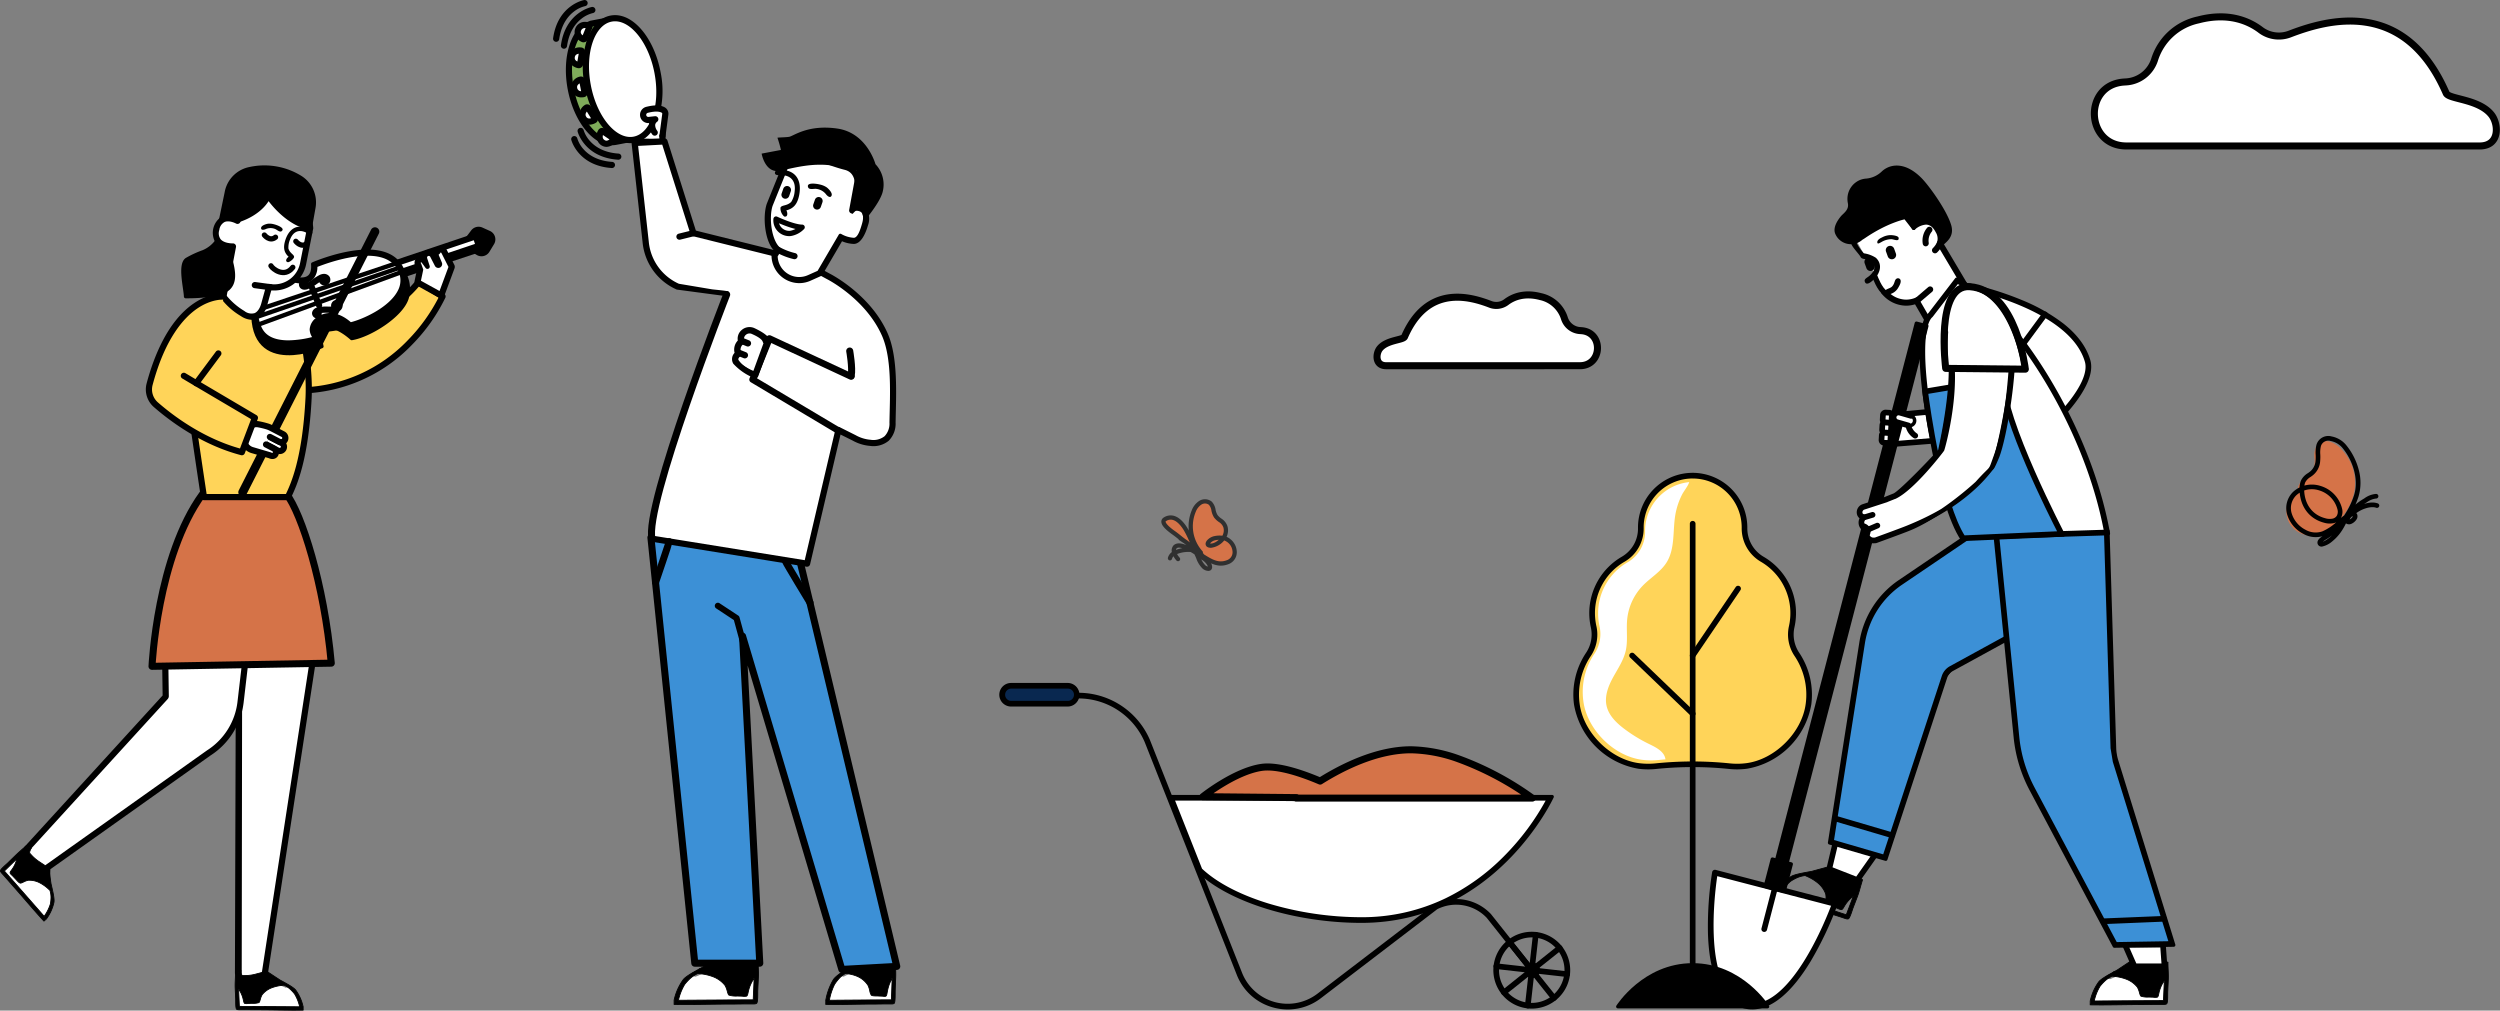 <svg xmlns="http://www.w3.org/2000/svg" width="710.043" height="287.034" viewBox="0 0 710.043 287.034">
  <rect x="0" y="0" width="710.043" height="287.034" fill="#808080" stroke="none"/>
  <g id="Group_14926" data-name="Group 14926" transform="translate(-361.876 -7225.438)">
    <path id="Path_17760" data-name="Path 17760" d="M108.478,117.254l-4.065-3.211a2.369,2.369,0,0,1-1.033-1.343c-.148-.928.918-1.687,1.852-1.585a4.19,4.19,0,0,1,2.361,1.436,50.2,50.2,0,0,1,4.363,5.371,5.31,5.31,0,0,1-.5-1.17,5.649,5.649,0,0,1-.288-1.031,11.452,11.452,0,0,1-.338-2.919,8.476,8.476,0,0,1,1.888-5.19,3.214,3.214,0,0,1,2.488-1.2,2.216,2.216,0,0,1,1.774,1.289c.374.746.348,1.616.757,2.352a8.122,8.122,0,0,0,1.732,1.911,4.756,4.756,0,0,1,1.4,1.7,2.666,2.666,0,0,1,.081,1.529,3.893,3.893,0,0,1-.52,1.276c-.056.079-.295.408-.407.393a4.021,4.021,0,0,1,2.6,1.574,3.388,3.388,0,0,1,.719,2.084,3.438,3.438,0,0,1-1.8,3.115,3.866,3.866,0,0,1-1.494.4,8.559,8.559,0,0,1-1.9-.153,8.417,8.417,0,0,1-2.161-.9,14.716,14.716,0,0,1-2-1.243c-.573-.424-1.135-.86-1.67-1.331C111.079,119.322,109.782,118.283,108.478,117.254Z" transform="translate(589.219 7261.43)" fill="#d57348"/>
    <path id="Path_17757" data-name="Path 17757" d="M118.418,120.763a.663.663,0,0,0,.381-.1c.174-.12.335-.4.115-1.042a4.636,4.636,0,0,0-1.764-1.99c-.148-.113-.288-.22-.424-.33q-.841-.678-1.7-1.25-.126-.225-.267-.437.289.072.575.164a6.644,6.644,0,0,0,1.682,1.519l.01.006c2.164,1.337,4.208,2.6,6.847,1.61a3.116,3.116,0,0,0,2.133-3.295,4.322,4.322,0,0,0-3.11-3.767,3.782,3.782,0,0,0,.476-3.206,3.691,3.691,0,0,0-1.543-1.861,5.236,5.236,0,0,1-1.186-1.111,4.84,4.84,0,0,1-.631-1.68,3.842,3.842,0,0,0-.936-2.035,2.559,2.559,0,0,0-2.984-.139,5.03,5.03,0,0,0-1.9,2.429,11.3,11.3,0,0,0,1.71,11.511q-.219-.086-.441-.16a18.692,18.692,0,0,1-2.087-3.709,25.878,25.878,0,0,0-1.3-2.541c-.788-1.287-2.061-2.9-3.648-3.278a3.052,3.052,0,0,0-2.377.44.866.866,0,0,0-.461.727c-.023.793,1,1.924,3.053,3.362l.019.013c.505.355.992.747,1.463,1.125s.957.77,1.47,1.132a12.229,12.229,0,0,1,2.684,2.424q-.312-.057-.627-.091-.52-.291-1.041-.539c-1.811-.864-3.06-.957-3.714-.276a1.681,1.681,0,0,0-.231,1.746,2.437,2.437,0,0,0-1.221,1.519.1.1,0,1,0,.2.043,2.211,2.211,0,0,1,1.087-1.361,5.348,5.348,0,0,0,1.031,1.639.1.1,0,0,0,.151-.144,5.032,5.032,0,0,1-1-1.6,5.132,5.132,0,0,1,.781-.343,9.031,9.031,0,0,1,3.887-.478q.644.362,1.286.788.035.063.069.128c.185.355.353.75.531,1.169a7.051,7.051,0,0,0,1.668,2.735A2.238,2.238,0,0,0,118.418,120.763Zm-3.185-4.323q.686.475,1.362,1.021c.138.111.279.219.428.333a4.418,4.418,0,0,1,1.693,1.892c.1.288.171.66-.036.8-.281.194-.975-.064-1.408-.423a6.909,6.909,0,0,1-1.609-2.656C115.518,117.068,115.38,116.743,115.233,116.44Zm7.529-4.409a4.1,4.1,0,0,1,3.039,3.6,2.883,2.883,0,0,1-2,3.082c-2.543.954-4.544-.282-6.664-1.592l-.01-.006a6.234,6.234,0,0,1-1.4-1.205q.261.1.518.215a.1.1,0,0,0,.12-.166,11.066,11.066,0,0,1-1.978-11.631A4.834,4.834,0,0,1,116.2,102a2.348,2.348,0,0,1,2.735.113,3.636,3.636,0,0,1,.874,1.931,4.992,4.992,0,0,0,.664,1.752,5.4,5.4,0,0,0,1.23,1.156,3.478,3.478,0,0,1,1.47,1.756,3.558,3.558,0,0,1-.5,3.1,6.394,6.394,0,0,0-2.43.062,3.3,3.3,0,0,0-1.87,1.139c-.383.589-.162.881,0,1a.992.992,0,0,0,.437.158,2.337,2.337,0,0,0,.375.03,5.223,5.223,0,0,0,3.561-2.152Zm-10.042,3.123a9.428,9.428,0,0,0-3.089.534,5.362,5.362,0,0,0-.78.34,1.473,1.473,0,0,1,.2-1.5c.576-.6,1.777-.489,3.473.32q.31.148.621.311Q112.93,115.153,112.72,115.153Zm1.742.389q.085.12.165.244-.249-.158-.5-.307Q114.3,115.508,114.461,115.543Zm-6.709-9.344a2.7,2.7,0,0,1,.626.074c1.518.36,2.751,1.93,3.519,3.184a25.739,25.739,0,0,1,1.29,2.52,20.438,20.438,0,0,0,1.93,3.513q-.265-.076-.533-.135a11.99,11.99,0,0,0-2.871-2.656c-.508-.358-.992-.748-1.459-1.124s-.963-.775-1.474-1.134l-.019-.013c-2.475-1.738-2.978-2.691-2.964-3.185a.661.661,0,0,1,.362-.556A3,3,0,0,1,107.752,106.2Zm14.776,5.788c-.89,1.06-2.36,2.186-3.677,1.971a.807.807,0,0,1-.347-.12c-.189-.139-.174-.382.047-.721a3.077,3.077,0,0,1,1.743-1.05A6.218,6.218,0,0,1,122.528,111.987Z" transform="translate(586.625 7266.326)" fill="#303030" stroke="#303030" stroke-width="1"/>
    <path id="Path_17759" data-name="Path 17759" d="M488.251,131.519c3.6-1.24,6.371-4.912,8.041-8.175a13.769,13.769,0,0,0-2.548-16.114,6.916,6.916,0,0,0-3.157-1.954,3.5,3.5,0,0,0-3.447.945,5.142,5.142,0,0,0-.837,3.577,7.259,7.259,0,0,1-.448,3.689,6.233,6.233,0,0,1-1.844,1.905,7.7,7.7,0,0,0-1.927,1.832,2.428,2.428,0,0,0-.187,2.526,5.976,5.976,0,0,0-3.589,5.424,6.826,6.826,0,0,0,3.293,5.717A7.976,7.976,0,0,0,488.251,131.519Z" transform="translate(532.915 7245.593)" fill="#d57348"/>
    <path id="Path_18360" data-name="Path 18360" d="M870.487,487.742a8.171,8.171,0,0,0,6.138,2.99,7.857,7.857,0,0,0,2.942-.582l3.732,6.476a.365.365,0,0,0,.257.176h.057a.368.368,0,0,0,.244-.087l10.164-9.147a.362.362,0,0,0,.069-.453l-7.844-13.207a4.368,4.368,0,0,0-.425-3.579c-.887-1.741-2.091-2.624-3.574-2.624a5.784,5.784,0,0,0-3.347,1.341l-3.292-5.569-.014-.021a.362.362,0,0,0-.5-.095l-12.761,8.681a.361.361,0,0,0-.112.473" transform="translate(26.604 6820.676)" fill="#fff" stroke="#000" stroke-linecap="round" stroke-linejoin="round" stroke-width="1"/>
    <path id="Path_18361" data-name="Path 18361" d="M862.443,472.24l12.76-8.68,3.505,5.936a5.844,5.844,0,0,1,3.442-1.533c1.116,0,2.308.574,3.253,2.427a3.91,3.91,0,0,1,.346,3.443l7.937,13.365-10.164,9.147-3.893-6.752a7.591,7.591,0,0,1-3.1.678,7.715,7.715,0,0,1-5.66-2.639l-.949.029a8.583,8.583,0,0,0,6.606,3.329,8.157,8.157,0,0,0,2.785-.495l3.578,6.207a.731.731,0,0,0,.513.354.775.775,0,0,0,.113.008.729.729,0,0,0,.485-.19l10.164-9.147a.724.724,0,0,0,.138-.907l-7.757-13.061a4.8,4.8,0,0,0-.5-3.7c-1.189-2.332-2.775-2.821-3.9-2.822a5.9,5.9,0,0,0-3.241,1.174l-3.087-5.223a.72.72,0,0,0-.465-.338.62.62,0,0,0-.158-.017l0,.006a.725.725,0,0,0-.406.125l-12.76,8.68a.724.724,0,0,0-.226.948" transform="translate(26.695 6820.77)" stroke="#000" stroke-linecap="round" stroke-linejoin="round" stroke-width="1"/>
    <path id="Path_18362" data-name="Path 18362" d="M947.318,740.542c.835-.8.96-1.82,1.784-2.644,0,.228-.22-.064-.226-.061.663-.285.823-.959,2.7-.473L964.253,732c-.014-.5,1.441,0,2.936.375l.008,11.488-21.274.283C945.929,742.719,947.323,741.955,947.318,740.542Z" transform="translate(9.604 6766.18)" fill="#fff" fill-rule="evenodd"/>
    <path id="Path_18363" data-name="Path 18363" d="M951.788,737.66c.844-.7,1.411-.528,2.1-1.387" transform="translate(8.414 6765.268)" stroke="#000" stroke-linecap="round" stroke-linejoin="round" stroke-width="0.5" fill-rule="evenodd"/>
    <path id="Path_18364" data-name="Path 18364" d="M945.92,744.669c4.841.093,9.924-.089,14.836-.088,1.619,0,3.384-.04,5.14-.04.807,0,1.525.074,1.768-.2.344-.391.249-2.644.281-3.374.052-1.222.117-2.373.161-3.453.065-1.636-.079-2.948-.1-4.569-.04-.014.041-.35,0-.364-.332-.074-1.5-.63-1.832-.716,0,.262-.089.59-.087.948a.579.579,0,0,1-.589.586l-.83-.014a13.236,13.236,0,0,1-3.176-.442l-2.59-.688-1.34-.1-4.019,2.663c-2.016,1.105-4.479,2.37-5.237,3.382a14.637,14.637,0,0,0-2.369,5.341h-.012C945.924,743.926,945.922,744.307,945.92,744.669Zm1.141-1.092a13.887,13.887,0,0,1,1.647-4.176,13.043,13.043,0,0,1,1.405-1.526,7.841,7.841,0,0,1,2.066-1.355c.057-.018.107.033.161.041a13.173,13.173,0,0,1,3.878.833,7.326,7.326,0,0,1,3.092,2.249,5.683,5.683,0,0,1,.563,1.406c.111.343.232.976.481,1.164a6.212,6.212,0,0,0,2.249.241c.419.024.811.021,1.2.04a3.176,3.176,0,0,0,1.165,0c.308-.134.371-.748.481-1.2a9.717,9.717,0,0,1,1.205-3.013c.109-.175.221-.459.321-.4-.073,1.869-.165,3.718-.241,5.582C960.164,743.482,953.618,743.534,947.061,743.577Z" transform="translate(9.605 6766.162)" stroke="#000" stroke-linecap="round" stroke-linejoin="round" stroke-width="0.25"/>
    <path id="Path_18365" data-name="Path 18365" d="M833.732,707c4.567,1.607,9.451,3.028,14.115,4.569,1.537.508,3.226,1.023,4.894,1.574.766.253,1.425.548,1.742.363.449-.262,1.066-2.432,1.325-3.115.432-1.145.855-2.217,1.235-3.23.575-1.533.849-2.824,1.337-4.369-.034-.026.148-.32.115-.346-.292-.175-1.231-1.07-1.516-1.254-.08.249-.27.532-.379.873a.58.58,0,0,1-.744.372l-.783-.273a13.261,13.261,0,0,1-2.877-1.416l-2.244-1.466-1.24-.517-4.651,1.269c-2.26.418-5,.846-6.033,1.569a14.641,14.641,0,0,0-3.924,4.329l-.011,0C833.968,706.293,833.848,706.653,833.732,707Zm1.425-.678a13.919,13.919,0,0,1,2.873-3.45,13,13,0,0,1,1.813-1.009,7.846,7.846,0,0,1,2.387-.639c.059,0,.09.065.14.089a13.2,13.2,0,0,1,3.421,2.007,7.317,7.317,0,0,1,2.232,3.1,5.713,5.713,0,0,1,.093,1.512c0,.36-.085,1,.093,1.257.272.392,1.454.693,2.06.934.39.154.763.274,1.131.415a3.159,3.159,0,0,0,1.106.365c.335-.03.587-.594.835-.992a9.679,9.679,0,0,1,2.088-2.483c.159-.133.354-.367.431-.281-.655,1.751-1.323,3.477-1.979,5.225C847.63,710.335,841.4,708.332,835.157,706.318Z" transform="translate(32.377 6772.882)" stroke="#000" stroke-linecap="round" stroke-linejoin="round" stroke-width="0.25"/>
    <path id="Path_17170" data-name="Path 17170" d="M808.459,641.988a20.932,20.932,0,0,1-2.131-.108,101.993,101.993,0,0,0-10.488-.544c-2.794,0-5.621.117-8.4.349-.652.052-1.337.115-2.094.194a20.987,20.987,0,0,1-4.812-.064c-8.448-1.073-16.5-9.108-17.6-17.547a20.553,20.553,0,0,1,3.268-14.1,10.145,10.145,0,0,0,1.51-7.85,17.98,17.98,0,0,1-.435-3.923,17.727,17.727,0,0,1,8.847-15.312,10.022,10.022,0,0,0,4.986-8.8c0-.239,0-.471.007-.709a14.749,14.749,0,0,1,13.271-14.142c.221-.022.442-.039.661-.049.262-.014.524-.021.783-.021a14.745,14.745,0,0,1,14.727,14.725v.08a10.183,10.183,0,0,0,4.986,8.916,17.7,17.7,0,0,1,8.406,19.239,10.142,10.142,0,0,0,1.514,7.85,20.594,20.594,0,0,1,3.268,14.1c-1.093,8.439-9.153,16.474-17.6,17.547A21.044,21.044,0,0,1,808.459,641.988Z" transform="translate(46.783 6801.177)" fill="#ffd459" stroke="#000" stroke-linecap="round" stroke-linejoin="round" stroke-width="1"/>
    <path id="Path_17171" data-name="Path 17171" d="M795.762,559.587A14.421,14.421,0,0,1,810.188,574v.085a10.466,10.466,0,0,0,5.139,9.178,17.391,17.391,0,0,1,8.261,18.907,10.41,10.41,0,0,0,1.558,8.087,20.164,20.164,0,0,1,3.219,13.894c-1.085,8.369-8.956,16.219-17.335,17.283a20.663,20.663,0,0,1-4.739.062,101.711,101.711,0,0,0-10.521-.545q-4.219,0-8.428.35-1.054.08-2.1.194a20.692,20.692,0,0,1-4.742-.062c-8.376-1.064-16.247-8.911-17.332-17.283a20.129,20.129,0,0,1,3.22-13.894,10.415,10.415,0,0,0,1.554-8.087,17.581,17.581,0,0,1-.428-3.856,17.351,17.351,0,0,1,8.692-15.048,10.344,10.344,0,0,0,5.138-9.068c0-.233,0-.462.007-.7a14.46,14.46,0,0,1,13-13.848c.216-.021.431-.038.646-.049.258-.013.514-.02.768-.02m0-.608h0c-.265,0-.535.007-.8.021-.2.01-.422.026-.674.05a15.054,15.054,0,0,0-13.549,14.433c-.008.276-.01.505-.007.725a9.717,9.717,0,0,1-4.836,8.528,18.035,18.035,0,0,0-9,15.575,18.256,18.256,0,0,0,.442,3.985,9.84,9.84,0,0,1-1.466,7.616,20.858,20.858,0,0,0-3.317,14.311,21.885,21.885,0,0,0,17.859,17.809,21.269,21.269,0,0,0,4.88.065c.752-.08,1.435-.142,2.087-.194,2.774-.231,5.593-.348,8.379-.348a101.774,101.774,0,0,1,10.455.541,21.266,21.266,0,0,0,4.88-.065,21.887,21.887,0,0,0,17.861-17.809,20.9,20.9,0,0,0-3.317-14.31,9.837,9.837,0,0,1-1.47-7.614,18,18,0,0,0-8.55-19.569,9.876,9.876,0,0,1-4.835-8.649V574a15.046,15.046,0,0,0-15.029-15.029Z" transform="translate(46.859 6801.256)" stroke="#000" stroke-linecap="round" stroke-linejoin="round" stroke-width="1"/>
    <path id="Path_17175" data-name="Path 17175" d="M793.391,559.829c-.409,1.261-1.482,2.445-2.063,3.592a20.246,20.246,0,0,0-1.9,5.766c-.758,4.544-.03,9.551-2.472,13.458-1.684,2.7-4.594,4.346-6.8,6.637a16.093,16.093,0,0,0-4.39,9.488c-.3,3,.254,6.073-.423,9-.631,2.726-2.26,5.091-3.6,7.546s-2.432,5.262-1.845,8c.6,2.8,2.831,4.936,5.118,6.654a42.648,42.648,0,0,0,6.989,4.259c1.992.963,4.35,2.143,4.628,4.337v.013q-1.016.077-2.026.188a19.958,19.958,0,0,1-4.574-.061c-8.079-1.026-15.672-8.6-16.718-16.671a19.416,19.416,0,0,1,3.105-13.4,10.046,10.046,0,0,0,1.5-7.8,16.957,16.957,0,0,1-.413-3.719,16.738,16.738,0,0,1,8.384-14.515,9.978,9.978,0,0,0,4.957-8.747c0-.224,0-.446.007-.671A13.947,13.947,0,0,1,793.391,559.829Z" transform="translate(48.26 6802.533)" fill="#fff"/>
    <path id="Path_17172" data-name="Path 17172" d="M804.186,710.05a.3.3,0,0,1-.3-.3h0V576.417a.3.3,0,0,1,.608,0V709.745A.305.305,0,0,1,804.186,710.05Z" transform="translate(38.436 6797.773)" stroke="#000" stroke-linecap="round" stroke-linejoin="round" stroke-width="1"/>
    <path id="Path_17173" data-name="Path 17173" d="M804.186,618.849a.3.3,0,0,1-.305-.3.3.3,0,0,1,.054-.175l12.9-19.019a.3.3,0,0,1,.5.341l-12.9,19.02A.306.306,0,0,1,804.186,618.849Z" transform="translate(38.436 6793.085)" stroke="#000" stroke-linecap="round" stroke-linejoin="round" stroke-width="1"/>
    <path id="Path_17174" data-name="Path 17174" d="M799.81,640.2a.305.305,0,0,1-.211-.084l-17.194-16.511a.3.3,0,0,1,.422-.439l17.193,16.51a.3.3,0,0,1-.211.524Z" transform="translate(42.813 6788.241)" stroke="#000" stroke-linecap="round" stroke-linejoin="round" stroke-width="1"/>
    <path id="Path_17176" data-name="Path 17176" d="M925.3,531.519a.3.3,0,0,1-.216-.143L901.116,492.1a.3.3,0,0,1,.26-.462.266.266,0,0,1,.057.006,88.887,88.887,0,0,1,15.571,4.8c7.4,3.088,16.708,8.475,19.078,16.589,2.021,6.92-10.019,17.95-10.533,18.416a.31.31,0,0,1-.2.08A.273.273,0,0,1,925.3,531.519Z" transform="translate(18.709 6814.924)" fill="#fff" stroke="#000" stroke-linecap="round" stroke-linejoin="round" stroke-width="1"/>
    <path id="Path_17177" data-name="Path 17177" d="M901.3,491.86s29.888,5.687,34.412,21.173c1.993,6.817-10.441,18.106-10.441,18.106L901.3,491.86m0-.608a.608.608,0,0,0-.519.925l23.967,39.279a.612.612,0,0,0,.433.285.8.8,0,0,0,.087.006.611.611,0,0,0,.409-.159c.52-.471,12.694-11.626,10.62-18.73-1.068-3.657-3.587-7.071-7.492-10.149a50.467,50.467,0,0,0-11.76-6.636,89.288,89.288,0,0,0-15.631-4.816.544.544,0,0,0-.114-.01Z" transform="translate(18.785 6815.002)" stroke="#000" stroke-linecap="round" stroke-linejoin="round" stroke-width="1"/>
    <path id="Path_17178" data-name="Path 17178" d="M875.916,545.736l12.354-1.006-2.008-8.179-9.184.869Z" transform="translate(23.814 6805.807)" fill="#fff" stroke="#000" stroke-linecap="round" stroke-linejoin="round" stroke-width="1"/>
    <path id="Path_17179" data-name="Path 17179" d="M875.837,545.964a.3.3,0,0,1-.3-.3h0a.361.361,0,0,1,0-.043l1.16-8.313a.3.3,0,0,1,.273-.261l9.185-.869a.306.306,0,0,1,.324.23l2.008,8.179a.3.3,0,0,1-.222.367.326.326,0,0,1-.049.008l-12.354,1Zm1.428-8.337-1.074,7.7,11.617-.943-1.86-7.577Z" transform="translate(23.893 6805.883)" stroke="#000" stroke-linecap="round" stroke-linejoin="round" stroke-width="1"/>
    <path id="Path_17180" data-name="Path 17180" d="M852.926,697.2l2.191-9.2,11.409,4.327-5.636,7.988Z" transform="translate(28.48 6775.065)" fill="#fff" stroke="#000" stroke-linecap="round" stroke-linejoin="round" stroke-width="1"/>
    <path id="Path_17181" data-name="Path 17181" d="M855.242,688.307l10.718,4.065-5.272,7.473-7.5-2.935,2.05-8.6m-.432-.814-2.333,9.791,8.432,3.3,6-8.5-12.1-4.589Z" transform="translate(28.572 6775.169)" stroke="#000" stroke-linecap="round" stroke-linejoin="round" stroke-width="1"/>
    <path id="Path_17182" data-name="Path 17182" d="M853.508,665.98l8.892-56.625a25.521,25.521,0,0,1,10.854-17.1L903.1,572.016l28.186,20.869L887.73,616.739l-1.949,2.343L868.9,670.467Z" transform="translate(28.362 6798.608)" fill="#3c90d6" stroke="#000" stroke-linecap="round" stroke-linejoin="round" stroke-width="1"/>
    <path id="Path_17183" data-name="Path 17183" d="M903.005,572.293l27.63,20.457-43.143,23.626a4.447,4.447,0,0,0-2.091,2.514L868.613,670l-14.853-4.329,8.847-56.36a25.214,25.214,0,0,1,10.723-16.9l29.675-20.119m.016-.746L872.995,591.9a25.734,25.734,0,0,0-10.983,17.31L853.078,666.1l15.932,4.643,16.972-51.666a3.841,3.841,0,0,1,1.8-2.17l43.974-24.083L903.02,571.546Z" transform="translate(28.45 6798.704)" stroke="#000" stroke-linecap="round" stroke-linejoin="round" stroke-width="1"/>
    <path id="Path_17185" data-name="Path 17185" d="M961.009,732.629l-2.7-6.137H969.1l.44,6.137Z" transform="translate(7.091 6767.254)" fill="#fff" stroke="#000" stroke-linecap="round" stroke-linejoin="round" stroke-width="1"/>
    <path id="Path_17186" data-name="Path 17186" d="M968.7,726.711l.4,5.531h-8.007l-2.432-5.531H968.7m.566-.608h-11.54l2.966,6.745h9.056l-.484-6.748Z" transform="translate(7.209 6767.332)" stroke="#000" stroke-linecap="round" stroke-linejoin="round" stroke-width="1"/>
    <path id="Path_17187" data-name="Path 17187" d="M922.635,652.471a39.673,39.673,0,0,1-4.452-14.612l-5.835-58.38H943.83L945.7,640.8l.622,3.725L962.4,696.461l-16.225.271Z" transform="translate(16.42 6797.094)" fill="#3c90d6" stroke="#000" stroke-linecap="round" stroke-linejoin="round" stroke-width="1"/>
    <path id="Path_17188" data-name="Path 17188" d="M943.445,579.7l1.856,61.017.635,3.811,15.956,51.546-15.634.261-23.446-44.094a39.34,39.34,0,0,1-4.417-14.5l-5.8-58.046h30.853m.591-.608H911.923l5.869,58.716a40.143,40.143,0,0,0,4.486,14.723L945.9,696.953l16.817-.281-16.2-52.321a13.75,13.75,0,0,1-.608-3.647l-1.876-61.613Z" transform="translate(16.506 6797.173)" stroke="#000" stroke-linecap="round" stroke-linejoin="round" stroke-width="1"/>
    <path id="Path_17194" data-name="Path 17194" d="M887.215,475.847a.361.361,0,0,1-.355-.3A5.155,5.155,0,0,1,888,471.383a.362.362,0,0,1,.535.486,4.5,4.5,0,0,0-.969,3.549.376.376,0,0,1-.355.429Z" transform="translate(21.607 6819.056)" stroke="#000" stroke-linecap="round" stroke-linejoin="round" stroke-width="1"/>
    <path id="Path_17196" data-name="Path 17196" d="M897.857,562.095c-3.58-9.8-5.945-16.276-8.369-25.921-2.193-8.71-5.739-32.359-1.094-36.519a.469.469,0,0,0,.038-.041l7.506-9.774c13.09,5.818,36.532,38.128,42.631,71.547l-40.5,1.284Z" transform="translate(21.744 6815.289)" fill="#fff" stroke="#000" stroke-linecap="round" stroke-linejoin="round" stroke-width="1"/>
    <path id="Path_17197" data-name="Path 17197" d="M895.953,490.122c6.689,3.09,15.718,12.737,23.7,25.358,9.147,14.459,15.691,30.594,18.471,45.519L898.2,562.264l-.138-.377c-3.575-9.789-5.938-16.259-8.361-25.883a141.091,141.091,0,0,1-3.043-19.274c-.778-9.159-.117-15.176,1.857-16.943a.628.628,0,0,0,.08-.08l7.36-9.583m-.191-.75-7.651,9.963c-5.04,4.513-.779,29.743,1,36.823,2.5,9.918,4.977,16.629,8.668,26.733l41.071-1.3c-5.96-33.316-29.5-66.423-43.09-72.21Z" transform="translate(21.821 6815.383)" stroke="#000" stroke-linecap="round" stroke-linejoin="round" stroke-width="1"/>
    <path id="Path_17198" data-name="Path 17198" d="M890.535,478.783a.362.362,0,0,1-.246-.627,6.452,6.452,0,0,0,1.334-1.932.362.362,0,1,1,.693.21l-.007.019a.333.333,0,0,1-.023.054,7.087,7.087,0,0,1-1.51,2.179A.357.357,0,0,1,890.535,478.783Z" transform="translate(20.92 6818.104)" stroke="#000" stroke-linecap="round" stroke-linejoin="round" stroke-width="1"/>
    <path id="Path_17199" data-name="Path 17199" d="M859.228,459.6a5.575,5.575,0,0,1-.087-1.759,5.289,5.289,0,0,1,3.367-4.357,5.224,5.224,0,0,1,1.483-.305,7.786,7.786,0,0,0,4.768-2.207,5.69,5.69,0,0,1,1.137-.811c1.7-.932,5.126-1.557,9.367,2.688,2.078,2.084,7.049,8.944,8.323,13.145.972,3.2-1.515,4.453-2.384,5.495a6.592,6.592,0,0,0-1.632-5.227,3.6,3.6,0,0,0-3.091-1.437,3.077,3.077,0,0,0-.846.143c-2.464.9-2.2,1.818-2.2,1.818l-2.408-3.082s-5.008.9-11.738,5.489c-.256.174-.5.322-.736.46a4.33,4.33,0,0,1-6.94-1.482c-.6-1.431.513-3.238,1.528-4.47C857.81,462.892,859.644,461.817,859.228,459.6Z" transform="translate(27.97 6823.48)" stroke="#000" stroke-linecap="round" stroke-linejoin="round" stroke-width="1"/>
    <path id="Path_17200" data-name="Path 17200" d="M845.934,709.672,811.89,700.81s-5.9,34.054,8.345,37.763S845.934,709.672,845.934,709.672Z" transform="translate(37.057 6772.467)" fill="#fff" stroke="#000" stroke-linecap="round" stroke-linejoin="round" stroke-width="1"/>
    <path id="Path_17201" data-name="Path 17201" d="M822.392,739.093a9.157,9.157,0,0,1-2.307-.3c-5.97-1.554-9.339-8.662-9.743-20.557a98.1,98.1,0,0,1,1.175-17.553.3.3,0,0,1,.354-.243l.02,0,34.044,8.862a.3.3,0,0,1,.219.371h0a.1.1,0,0,1-.009.028,98.144,98.144,0,0,1-7.533,15.9C833.249,734.485,827.687,739.093,822.392,739.093Zm-10.328-37.977c-.551,3.494-4.9,33.685,8.175,37.09s24-25.078,25.223-28.4Z" transform="translate(37.13 6772.542)" stroke="#000" stroke-linecap="round" stroke-linejoin="round" stroke-width="1"/>
    <path id="Path_17202" data-name="Path 17202" d="M829.687,718.205a.3.3,0,0,1-.305-.3h0a.3.3,0,0,1,.01-.08l3.021-11.608a.3.3,0,0,1,.6.12l0,.02v.013l-3.022,11.608A.3.3,0,0,1,829.687,718.205Z" transform="translate(33.26 6771.418)" stroke="#000" stroke-linecap="round" stroke-linejoin="round" stroke-width="1"/>
    <rect id="Rectangle_3651" data-name="Rectangle 3651" width="165.412" height="3.032" transform="translate(864.501 7477.33) rotate(-75.408)" stroke="#000" stroke-linecap="round" stroke-linejoin="round" stroke-width="1"/>
    <rect id="Rectangle_3652" data-name="Rectangle 3652" width="7.992" height="5.505" transform="translate(863.26 7477.189) rotate(-75.408)" stroke="#000" stroke-linecap="round" stroke-linejoin="round" stroke-width="1"/>
    <path id="Path_17204" data-name="Path 17204" d="M950.408,718.2a.3.3,0,0,1-.012-.608l17.311-.712a.3.3,0,0,1,.319.273v.019a.3.3,0,0,1-.289.319h0l-17.311.712Z" transform="translate(8.754 6769.204)" stroke="#000" stroke-linecap="round" stroke-linejoin="round" stroke-width="1"/>
    <path id="Path_17205" data-name="Path 17205" d="M871.114,686.506a.282.282,0,0,1-.086-.013l-16.157-4.764a.3.3,0,0,1,.171-.583h0L871.2,685.91a.3.3,0,0,1-.086.6Z" transform="translate(28.13 6776.46)" stroke="#000" stroke-linecap="round" stroke-linejoin="round" stroke-width="1"/>
    <path id="Path_17206" data-name="Path 17206" d="M897.86,570.108c-6.536-9.922-10.35-38.491-10.76-41.684l22.008-3.689c-.006,11.4,14.675,40.133,16.755,44.147Z" transform="translate(21.544 6808.205)" fill="#3c90d6" stroke="#000" stroke-linecap="round" stroke-linejoin="round" stroke-width="1"/>
    <path id="Path_17207" data-name="Path 17207" d="M908.726,525c.285,11.355,13.868,38.264,16.567,43.506l-27.357,1.2c-6.28-9.74-10.019-36.816-10.579-41.119L908.727,525m.609-.717h0l-22.657,3.8s3.863,31.745,10.94,42.242l28.654-1.252s-17.3-33.016-16.937-44.793Z" transform="translate(21.63 6808.297)" stroke="#000" stroke-linecap="round" stroke-linejoin="round" stroke-width="1"/>
    <path id="Path_17208" data-name="Path 17208" d="M867.854,568.762A2.051,2.051,0,0,1,865.8,567.5,1.8,1.8,0,0,0,864.4,564.4a2.053,2.053,0,0,1,.532-2.217,1.637,1.637,0,0,1-1.082-.858,1.619,1.619,0,0,1,.961-2.072l6.477-2.107.159-.08,2.183-.873a.279.279,0,0,1,.08-.02c2.237-1.1,13.249-12.594,13.12-12.842-.268-.413,4.263-18.352,2.691-27.909a.3.3,0,0,1,.25-.351h0a.255.255,0,0,1,.049,0l16.984,1.078a.3.3,0,0,1,.279.283c.122,6.445-3.2,25.074-5.447,31.117.066.132-6.245,10.487-24.165,17.764-2.026.823-9.072,3.385-9.143,3.411a.337.337,0,0,1-.069.017A3.909,3.909,0,0,1,867.854,568.762Z" transform="translate(26.282 6810.166)" fill="#fff" stroke="#000" stroke-linecap="round" stroke-linejoin="round" stroke-width="1"/>
    <path id="Path_17209" data-name="Path 17209" d="M889.748,515.293l16.96,1.078s-.642,17.987-4.4,28.252c-1.876,5.13-.541,2.451-5.18,7.61s-11.224,9.215-19.847,12.717c-2.044.83-9.132,3.407-9.132,3.407a3.475,3.475,0,0,1-.375.022,1.735,1.735,0,0,1-1.771-1.067h0a1.956,1.956,0,0,1,1.355-2.252,3.746,3.746,0,0,1-1.07.166,1.656,1.656,0,0,1-1.684-1.011h0a1.742,1.742,0,0,1,1.034-2.236h0s-1.334-.151-1.584-.832a1.313,1.313,0,0,1,.779-1.685h0l6.487-2.11.182-.091,2.16-.862.007.015c5.128-2.387,13.21-12.905,13.562-13.455.134-.208,4.53-15.542,2.509-27.662m0-.608a.606.606,0,0,0-.608.6.662.662,0,0,0,.009.105c1.561,9.491-2.659,27.451-2.659,27.716-.132.4-10.733,11.588-12.948,12.693a.522.522,0,0,0-.1.029l-2.16.862-.047.021-.141.071-6.444,2.1-.022.007a1.921,1.921,0,0,0-1.141,2.464h0a1.662,1.662,0,0,0,.857.877,2.355,2.355,0,0,0-.309,2.2,2.128,2.128,0,0,0,1.6,1.345,2.053,2.053,0,0,0-.2,1.753,2.344,2.344,0,0,0,2.342,1.466,4.166,4.166,0,0,0,.446-.026.638.638,0,0,0,.139-.033c.29-.105,7.122-2.59,9.152-3.415,7.554-2.954,18.039-11.141,23.523-17.118.4-.4.463-.264,1.852-3.57,2.28-6.077,4.578-22.006,4.429-28.494a.608.608,0,0,0-.558-.567L889.8,514.69h-.049Z" transform="translate(26.361 6810.244)" stroke="#000" stroke-linecap="round" stroke-linejoin="round" stroke-width="1"/>
    <path id="Path_17210" data-name="Path 17210" d="M866.978,578.42a.3.3,0,0,1-.12-.584l2.413-1.036a.3.3,0,0,1,.239.558l-2.413,1.036A.307.307,0,0,1,866.978,578.42Z" transform="translate(25.69 6797.64)" stroke="#000" stroke-linecap="round" stroke-linejoin="round" stroke-width="1"/>
    <path id="Path_17211" data-name="Path 17211" d="M865.134,574.31a.3.3,0,0,1-.088-.6l2.514-.76a.3.3,0,0,1,.195.577l-.018.006-2.514.76A.3.3,0,0,1,865.134,574.31Z" transform="translate(26.064 6798.422)" stroke="#000" stroke-linecap="round" stroke-linejoin="round" stroke-width="1"/>
    <path id="Path_17212" data-name="Path 17212" d="M916.931,515.44l-22.611-.229s-3.108-23.891,6.836-23.2C914.4,492.936,916.931,515.44,916.931,515.44Z" transform="translate(20.172 6814.85)" fill="#fff" stroke="#000" stroke-linecap="round" stroke-linejoin="round" stroke-width="2"/>
    <path id="Path_17213" data-name="Path 17213" d="M916.9,515.633h0l-22.611-.23a.305.305,0,0,1-.3-.273,62.065,62.065,0,0,1-.111-10.348.3.3,0,0,1,.608.039v.02a60.284,60.284,0,0,0,.085,9.956l21.976.223c-.487-2.879-4.251-22.439-16.447-22.97a.3.3,0,0,1-.009-.609h.035c5.648.245,10.395,4.463,13.727,12.194a51.985,51.985,0,0,1,3.352,11.648.3.3,0,0,1-.257.344h-.045Z" transform="translate(20.201 6814.963)" stroke="#000" stroke-linecap="round" stroke-linejoin="round" stroke-width="1"/>
    <path id="Rectangle_3653" data-name="Rectangle 3653" d="M874.545,538.226l-.018.3a1.26,1.26,0,0,1-1.329,1.186h0a1.26,1.26,0,0,1-1.186-1.33h0l.018-.3a1.26,1.26,0,0,1,1.329-1.186h0A1.261,1.261,0,0,1,874.545,538.226Z" transform="translate(24.607 6805.736)" fill="#fff" stroke="#000" stroke-linecap="round" stroke-linejoin="round" stroke-width="1"/>
    <path id="Path_17214" data-name="Path 17214" d="M873.648,539.963h-.063l-.98-.056a1.076,1.076,0,0,1-1.011-1.133l.074-1.282a1.072,1.072,0,0,1,1.13-1.011h0l.98.056a1.075,1.075,0,0,1,1.011,1.133l-.073,1.282a1.074,1.074,0,0,1-1.07,1.012Zm-.909-2.876a.464.464,0,0,0-.464.438l-.076,1.285a.465.465,0,0,0,.438.491l.98.056a.473.473,0,0,0,.336-.117.462.462,0,0,0,.155-.319h0l.073-1.282a.465.465,0,0,0-.438-.491l-.98-.056Z" transform="translate(24.691 6805.82)" stroke="#000" stroke-linecap="round" stroke-linejoin="round" stroke-width="1"/>
    <path id="Rectangle_3654" data-name="Rectangle 3654" d="M874.342,541.8l-.018.3A1.26,1.26,0,0,1,873,543.288h0a1.26,1.26,0,0,1-1.186-1.329l.018-.3a1.259,1.259,0,0,1,1.329-1.185h0a1.26,1.26,0,0,1,1.186,1.329Z" transform="translate(24.648 6805.011)" fill="#fff" stroke="#000" stroke-linecap="round" stroke-linejoin="round" stroke-width="1"/>
    <path id="Path_17215" data-name="Path 17215" d="M873.447,543.539h-.063l-.98-.056a1.076,1.076,0,0,1-1.011-1.133l.073-1.282a1.073,1.073,0,0,1,1.132-1.011h0l.98.056a1.076,1.076,0,0,1,1.011,1.133l-.073,1.282a1.074,1.074,0,0,1-1.07,1.012Zm-.909-2.876a.465.465,0,0,0-.464.438L872,542.383a.465.465,0,0,0,.438.491l.98.056a.465.465,0,0,0,.336-.117.456.456,0,0,0,.155-.319h0l.073-1.282a.464.464,0,0,0-.435-.491h0l-.98-.056Z" transform="translate(24.732 6805.095)" stroke="#000" stroke-linecap="round" stroke-linejoin="round" stroke-width="1"/>
    <path id="Rectangle_3655" data-name="Rectangle 3655" d="M874.132,545.446l-.018.3a1.26,1.26,0,0,1-1.329,1.186h0a1.26,1.26,0,0,1-1.186-1.33h0l.018-.3a1.26,1.26,0,0,1,1.329-1.186h0A1.26,1.26,0,0,1,874.132,545.446Z" transform="translate(24.69 6804.271)" fill="#fff" stroke="#000" stroke-linecap="round" stroke-linejoin="round" stroke-width="1"/>
    <path id="Path_17216" data-name="Path 17216" d="M873.232,547.186h-.061l-.979-.056A1.072,1.072,0,0,1,871.181,546h0l.073-1.282a1.074,1.074,0,0,1,1.133-1.011h0l.98.056a1.076,1.076,0,0,1,1.011,1.133l-.073,1.282h0A1.076,1.076,0,0,1,873.232,547.186Zm-.908-2.876a.464.464,0,0,0-.463.438l-.073,1.282a.464.464,0,0,0,.435.491l.98.056a.468.468,0,0,0,.491-.438l.073-1.282a.466.466,0,0,0-.438-.491l-.979-.056Z" transform="translate(24.775 6804.355)" stroke="#000" stroke-linecap="round" stroke-linejoin="round" stroke-width="1"/>
    <path id="Path_17217" data-name="Path 17217" d="M881.792,539.555h0a1.412,1.412,0,0,0-.968-1.745l-3.108-.89a1.411,1.411,0,0,0-1.745.968h0a1.412,1.412,0,0,0,.968,1.745h0l3.108.89A1.412,1.412,0,0,0,881.792,539.555Z" transform="translate(23.814 6805.742)" fill="#fff" stroke="#000" stroke-linecap="round" stroke-linejoin="round" stroke-width="1"/>
    <path id="Path_17218" data-name="Path 17218" d="M881.927,543.66a.32.32,0,0,1-.135-.033,4.748,4.748,0,0,1-2.072-2.938l-2.939-.842a1.715,1.715,0,1,1,.944-3.3h0l3.108.889a.3.3,0,0,1-.167.585l-3.109-.889a1.107,1.107,0,0,0-.711,2.1l.049.015.053.016,3.108.89a.306.306,0,0,1,.214.229,4.405,4.405,0,0,0,1.8,2.7.3.3,0,0,1-.137.575Z" transform="translate(23.892 6805.82)" stroke="#000" stroke-linecap="round" stroke-linejoin="round" stroke-width="1"/>
    <path id="Path_17219" data-name="Path 17219" d="M922.242,510.2a.3.3,0,0,1-.245-.485l5.966-8.1a.3.3,0,0,1,.49.361l-5.966,8.1A.3.3,0,0,1,922.242,510.2Z" transform="translate(14.473 6812.923)" stroke="#000" stroke-linecap="round" stroke-linejoin="round" stroke-width="1"/>
    <path id="Path_17220" data-name="Path 17220" d="M820.1,745.545H777.607s7.481-11.841,21.247-11.841S820.1,745.545,820.1,745.545Z" transform="translate(43.769 6765.789)" stroke="#000" stroke-linecap="round" stroke-linejoin="round" stroke-width="1"/>
    <path id="Path_17221" data-name="Path 17221" d="M672.422,708.867c-18.336,0-37.207-5.806-45.926-14.125l-8.155-20.61H726.11A70.405,70.405,0,0,1,713.517,691.3C705.533,699.315,691.922,708.867,672.422,708.867Z" transform="translate(76.096 6777.88)" fill="#fff" stroke="#000" stroke-linecap="round" stroke-linejoin="round" stroke-width="1"/>
    <path id="Path_17222" data-name="Path 17222" d="M725.5,674.359a70.792,70.792,0,0,1-12.328,16.665,61.1,61.1,0,0,1-16.667,12.012,55.212,55.212,0,0,1-24.195,5.45,92.72,92.72,0,0,1-26.461-3.9c-8.289-2.543-14.928-6.032-19.208-10.094l-7.97-20.132H725.5m.982-.608h-108.7l8.344,21.088c8.9,8.534,27.83,14.255,46.184,14.255,37.969,0,54.174-35.343,54.174-35.343Z" transform="translate(76.21 6777.957)" stroke="#000" stroke-linecap="round" stroke-linejoin="round" stroke-width="1"/>
    <path id="Path_17223" data-name="Path 17223" d="M639.454,726.086a15.2,15.2,0,0,1-4.065-.558,14.921,14.921,0,0,1-9.963-8.959l-26.172-66.145a21,21,0,0,0-18.394-12.66l-21.777-.858a.3.3,0,0,1,0-.609h.021l21.777.858a21.612,21.612,0,0,1,18.932,13.036l26.175,66.153a14.43,14.43,0,0,0,22.184,6.153l33.12-25.326a.3.3,0,0,1,.048-.03,13.072,13.072,0,0,1,15.422,2.668l11.923,15.027a.3.3,0,1,1-.478.378l-11.9-15.006a12.463,12.463,0,0,0-14.665-2.536l-33.095,25.31A14.922,14.922,0,0,1,639.454,726.086Z" transform="translate(88.186 6785.561)" stroke="#000" stroke-linecap="round" stroke-linejoin="round" stroke-width="1"/>
    <path id="Path_17224" data-name="Path 17224" d="M744.288,743.344a10.419,10.419,0,0,1-10.356-11.578h0a10.414,10.414,0,1,1,10.356,11.578Zm-9.752-11.512a9.8,9.8,0,1,0,10.84-8.648,9.8,9.8,0,0,0-10.84,8.648Z" transform="translate(52.647 6768.059)" stroke="#000" stroke-linecap="round" stroke-linejoin="round" stroke-width="1"/>
    <path id="Path_17225" data-name="Path 17225" d="M745.437,743.292H745.4a.3.3,0,0,1-.269-.335h0l2.259-20.092a.3.3,0,0,1,.608.033h0a.1.1,0,0,1,0,.034l-2.259,20.091A.3.3,0,0,1,745.437,743.292Z" transform="translate(50.36 6768.048)" stroke="#000" stroke-linecap="round" stroke-linejoin="round" stroke-width="1"/>
    <path id="Path_17226" data-name="Path 17226" d="M754.337,736.651H754.3l-20.092-2.26a.3.3,0,0,1,.033-.608h.034l20.092,2.26a.3.3,0,0,1-.034.607Z" transform="translate(52.636 6765.772)" stroke="#000" stroke-linecap="round" stroke-linejoin="round" stroke-width="1"/>
    <path id="Path_17227" data-name="Path 17227" d="M736.94,740.508a.3.3,0,0,1-.19-.542l15.8-12.61a.306.306,0,1,1,.38.478h0l-15.8,12.61A.3.3,0,0,1,736.94,740.508Z" transform="translate(52.085 6767.092)" stroke="#000" stroke-linecap="round" stroke-linejoin="round" stroke-width="1"/>
    <path id="Path_17228" data-name="Path 17228" d="M751.552,741.7a.306.306,0,0,1-.239-.115L738.7,725.777a.305.305,0,1,1,.471-.388l.007.009h0l12.609,15.8a.305.305,0,0,1-.239.494Z" transform="translate(51.68 6767.5)" stroke="#000" stroke-linecap="round" stroke-linejoin="round" stroke-width="1"/>
    <path id="Path_17229" data-name="Path 17229" d="M744.979,734.976a1.71,1.71,0,1,0,1.891-1.508,1.71,1.71,0,0,0-1.891,1.508Z" transform="translate(50.394 6765.839)" stroke="#000" stroke-linecap="round" stroke-linejoin="round" stroke-width="1"/>
    <path id="Path_17230" data-name="Path 17230" d="M560.775,639.324a2.551,2.551,0,0,1,0-5.093H576.83a2.55,2.55,0,1,1,.3,5.092h-.013q-.142.007-.284,0Z" transform="translate(88.27 6785.98)" fill="#092850" stroke="#000" stroke-linecap="round" stroke-linejoin="round" stroke-width="1"/>
    <path id="Path_17231" data-name="Path 17231" d="M576.718,634.46a2.243,2.243,0,1,1,.086,4.485h-16.14a2.243,2.243,0,0,1,0-4.485h16.055m0-.608H560.664a2.851,2.851,0,0,0-2.851,2.849v0h0a2.851,2.851,0,0,0,2.851,2.851h16.055a2.851,2.851,0,0,0,2.851-2.851h0a2.851,2.851,0,0,0-2.851-2.851Z" transform="translate(88.382 6786.057)" stroke="#000" stroke-linecap="round" stroke-linejoin="round" stroke-width="1"/>
    <path id="Path_17232" data-name="Path 17232" d="M629.726,670.359s9.006-7.192,16.658-8.318c4.688-.689,11.826,1.833,16.651,3.888,6.288-3.951,16.09-8.889,25.812-8.889a41.939,41.939,0,0,1,13.37,2.529,86.181,86.181,0,0,1,21.066,11.191H656.21l.164-.134Z" transform="translate(73.785 6781.35)" fill="#d57348" stroke="#000" stroke-linecap="round" stroke-linejoin="round" stroke-width="2"/>
    <path id="Path_17233" data-name="Path 17233" d="M884.265,496.355a.362.362,0,0,1-.235-.637l3.627-3.092a.363.363,0,0,1,.473.55h0l-3.627,3.092A.362.362,0,0,1,884.265,496.355Z" transform="translate(22.193 6814.74)" stroke="#000" stroke-linecap="round" stroke-linejoin="round" stroke-width="1"/>
    <path id="Path_17452" data-name="Path 17452" d="M694.4,515.06c-3.21,0-3-3.459-1.806-4.914,2-2.441,6.588-2.342,7.007-3.306,6.514-14.973,18.619-11.426,24.379-9.214a4.724,4.724,0,0,0,4.543-.654c1.809-1.365,4.989-2.79,9.709-1.546a9.1,9.1,0,0,1,6.8,6.231,4.983,4.983,0,0,0,4.507,3.427c.094,0,.187.011.28.018,6.364.465,5.975,9.953-.406,9.954Z" transform="translate(61.188 6814.251)" fill="#fff" stroke="#000" stroke-linecap="round" stroke-linejoin="round" stroke-width="2"/>
    <path id="Path_17755" data-name="Path 17755" d="M1025.962,576.281a.975.975,0,0,1-.159-.014.616.616,0,0,1-.433-.286.643.643,0,0,1-.08-.509c.143-.587.989-1.132,1.77-1.594.1-.058.181-.108.239-.146a19.127,19.127,0,0,0,4.776-4.553c-.308.253-.6.513-.87.76a15.156,15.156,0,0,1-4.726,3.268,6.629,6.629,0,0,1-5.5-.5,8.675,8.675,0,0,1-4.389-5.393,5.946,5.946,0,0,1,1.594-5.7,7.376,7.376,0,0,1,1.993-1.324,5.577,5.577,0,0,1,.364-2.06,4.623,4.623,0,0,1,1.828-1.922c.182-.13.372-.264.548-.4a4.807,4.807,0,0,0,1.808-3.449,12.721,12.721,0,0,0,.035-1.769,8.45,8.45,0,0,1,.218-2.71,3,3,0,0,1,3.7-2.007,6.563,6.563,0,0,1,4,2.456,17.8,17.8,0,0,1,3.338,6.672,13.356,13.356,0,0,1-.08,7.388,23.5,23.5,0,0,1-2.578,5.409l.008,0a16.241,16.241,0,0,1,4.6-4.162c.141-.08.286-.172.434-.263a5.914,5.914,0,0,1,3.023-1.164.16.16,0,0,1,.159.159h0a.16.16,0,0,1-.159.159h-.053a5.806,5.806,0,0,0-2.8,1.116c-.15.092-.3.181-.438.265a15.693,15.693,0,0,0-4.075,3.537c.045-.02.09-.04.136-.058a15.276,15.276,0,0,1,1.341-1.032l.045-.031c1.388-.98,4.172-2.175,6.156-1.449a.16.16,0,0,1-.11.3c-1.655-.606-4.256.274-5.863,1.409l-.045.031c-.221.159-.532.376-.859.633a.841.841,0,0,1,.2.034.762.762,0,0,1,.54.478,1.147,1.147,0,0,1-.2,1,2.777,2.777,0,0,1-1.164.972,1.089,1.089,0,0,1-.966,0,.582.582,0,0,1-.26-.522,1.321,1.321,0,0,1,.139-.564,16.99,16.99,0,0,0-.922,1.6,17.1,17.1,0,0,1-.956,1.652,12.716,12.716,0,0,1-2.664,2.949A6.005,6.005,0,0,1,1025.962,576.281Zm6.62-7.253a19.685,19.685,0,0,1-5.111,4.973c-.062.04-.148.091-.25.152-.487.289-1.5.892-1.624,1.4a.325.325,0,0,0,.041.265.307.307,0,0,0,.219.141c.545.1,1.713-.617,2.545-1.26a12.419,12.419,0,0,0,2.6-2.876,16.542,16.542,0,0,0,.937-1.622c.2-.391.415-.787.647-1.175Zm-12.4-8.385a7.094,7.094,0,0,0-1.776,1.208,5.622,5.622,0,0,0-1.5,5.394,8.351,8.351,0,0,0,4.224,5.185,6.313,6.313,0,0,0,5.234.478,14.925,14.925,0,0,0,4.623-3.206,15.7,15.7,0,0,1,1.715-1.4,23.239,23.239,0,0,0,2.922-5.908c1.567-4.84-.478-10.4-3.2-13.76a6.247,6.247,0,0,0-3.8-2.342,2.7,2.7,0,0,0-3.342,1.786,8.206,8.206,0,0,0-.2,2.6,12.9,12.9,0,0,1-.037,1.815,5.11,5.11,0,0,1-1.93,3.666c-.181.139-.372.276-.558.407a4.393,4.393,0,0,0-1.717,1.781,5.144,5.144,0,0,0-.338,1.806,7.518,7.518,0,0,1,4.959-.14,8.436,8.436,0,0,1,5.8,6.013,3.17,3.17,0,0,1-.293,2.429,2.709,2.709,0,0,1-1.761,1.186,5.1,5.1,0,0,1-2.444-.138c-3.961-1.036-6.418-4.3-6.572-8.736a1.243,1.243,0,0,0,0-.131Zm14.172,7.122a2.565,2.565,0,0,0-1.032,1.546.277.277,0,0,0,.114.255.8.8,0,0,0,.662-.027,2.494,2.494,0,0,0,1.03-.86.844.844,0,0,0,.159-.71.461.461,0,0,0-.33-.277.985.985,0,0,0-.6.067Zm-13.858-7.266c0,.08,0,.169.006.257.148,4.289,2.516,7.444,6.333,8.438a4.8,4.8,0,0,0,2.294.135,2.392,2.392,0,0,0,1.561-1.043,2.855,2.855,0,0,0,.254-2.186,8.117,8.117,0,0,0-5.579-5.782,7.186,7.186,0,0,0-4.869.182Z" transform="translate(-4.701 6803.908)" stroke="#000" stroke-linecap="round" stroke-linejoin="round" stroke-width="1"/>
    <path id="Path_18366" data-name="Path 18366" d="M870.065,468.089c-.363-.535-.773-1.384-1.428-1.2-.764.215-.759,1.149-.155,1.714-2.5,1.865-6.834,3.086-7.7,5.884-.222.725,2.373,3.312,2.632,3.959.274.683,1.492.6,1.926.741,1.109.363,2.454,1.517,1.836,3.095a5.146,5.146,0,0,1-1.26,1.56c-.594.525-1.526.839-1.309,1.579.446,1.517,2.139-.12,2.808-.794,1.27-1.278,2.515-3.905.346-5.927a8.433,8.433,0,0,0-3.4-1.266c-.079-.039-2.435-2.724-2.083-3.654.668-1.759,5.4-2.546,7.143-3.8" transform="translate(26.888 6819.951)" fill-rule="evenodd"/>
    <path id="Path_16977" data-name="Path 16977" d="M876.056,489.15a.779.779,0,0,1,1.057.171c.408.641-.1,1.6-.5,2.281a3.844,3.844,0,0,1-1.767,1.688c-.862.406-1.688.61-1.975-.116-.429-1.082,1.1-1.109,1.815-1.706a2.389,2.389,0,0,0,.494-.62C875.565,490.218,875.565,489.435,876.056,489.15Z" transform="translate(24.448 6815.455)" fill-rule="evenodd"/>
    <path id="Path_16979" data-name="Path 16979" d="M873.891,477.534a1.222,1.222,0,0,1,1.564.734l.494,1.369a1.221,1.221,0,0,1-2.3.834l0,0-.495-1.369A1.222,1.222,0,0,1,873.891,477.534Z" transform="translate(24.39 6817.8)" fill-rule="evenodd"/>
    <path id="Path_16980" data-name="Path 16980" d="M866.279,481.712a1.222,1.222,0,0,1,1.564.734l.494,1.368a1.221,1.221,0,0,1-2.3.831l-.495-1.369A1.222,1.222,0,0,1,866.279,481.712Z" transform="translate(25.935 6816.952)" fill-rule="evenodd"/>
    <path id="Path_18367" data-name="Path 18367" d="M878.991,499.059" transform="translate(23.19 6813.416)" fill="none" stroke="#000" stroke-linecap="round" stroke-miterlimit="10" stroke-width="3" fill-rule="evenodd"/>
    <path id="Path_18368" data-name="Path 18368" d="M869.269,488.555s1.29,3.552,2.884,4.526" transform="translate(25.164 6815.549)" stroke="#000" stroke-linecap="round" stroke-linejoin="round" stroke-width="1.5"/>
    <path id="Path_17842" data-name="Path 17842" d="M293.4,712.441c-3.937,0-6.873-3.624-7.354-4.257l.22-110.893,22.952,9.019-15.69,102.261a.377.377,0,0,0,.128.344l3.089,2.64a7.038,7.038,0,0,1-3.344.886Z" transform="translate(143.545 6793.479)" fill="#fff" stroke="#000" stroke-linecap="round" stroke-linejoin="round" stroke-width="1"/>
    <path id="Path_17843" data-name="Path 17843" d="M286.512,597.7l22.16,8.707L293.026,708.374a.752.752,0,0,0,.257.688l2.656,2.27a6.485,6.485,0,0,1-2.667.595c-3.587,0-6.277-3-6.913-3.8l.154-110.417m-.75-1.1-.332,111.61s3.305,4.468,7.841,4.468a7.554,7.554,0,0,0,3.995-1.2l-3.5-2.987,15.737-102.559L285.766,596.6Z" transform="translate(143.669 6793.619)" stroke="#000" stroke-linecap="round" stroke-linejoin="round" stroke-width="1"/>
    <path id="Path_17845" data-name="Path 17845" d="M210.894,672.793l39.155-42.9a.374.374,0,0,0,.1-.258l-.418-28.3,25.669-4.167-4.005,34.282a19.825,19.825,0,0,1-9.044,14.346l-45.68,32.44a.375.375,0,0,0-.159.3l-.156,5.139Z" transform="translate(158.798 6793.504)" fill="#fff" stroke="#000" stroke-linecap="round" stroke-linejoin="round" stroke-width="1"/>
    <path id="Path_17846" data-name="Path 17846" d="M274.852,597.5,270.9,631.284a19.446,19.446,0,0,1-8.872,14.077l-.031.021-45.666,32.432a.755.755,0,0,0-.316.591l-.111,3.653-4.677-9.315,38.981-42.709a.755.755,0,0,0,.2-.516L250,601.541l24.856-4.035m.861-.9-26.482,4.3.422,28.626-39.33,43.093,6.245,12.436.2-6.624L262.435,646a20.264,20.264,0,0,0,9.217-14.631l4.063-34.776Z" transform="translate(158.914 6793.619)" stroke="#000" stroke-linecap="round" stroke-linejoin="round" stroke-width="1"/>
    <path id="Path_17848" data-name="Path 17848" d="M269.613,565.9c-12.936,17.762-14.359,48.936-14.359,48.936l50.917-.9c-2.019-22.5-8.465-42.546-12.716-48.04Z" transform="translate(149.794 6799.85)" fill="#d57348" stroke="#000" stroke-linecap="round" stroke-linejoin="round" stroke-width="2"/>
    <path id="Path_17849" data-name="Path 17849" d="M348.415,494.425s-11.253,25.812-39.9,26.7l-.827-17.339s21.459,2.237,34.022-13.562Z" transform="translate(139.151 6815.211)" fill="#ffd459" stroke="#000" stroke-linecap="round" stroke-linejoin="round" stroke-width="1"/>
    <path id="Path_17850" data-name="Path 17850" d="M308.416,521.4a.375.375,0,0,1-.375-.359l-.827-17.339a.377.377,0,0,1,.357-.395.482.482,0,0,1,.058,0c.212.022,21.4,2.025,33.688-13.419a.375.375,0,0,1,.494-.086l6.71,4.206a.376.376,0,0,1,.145.469,49.8,49.8,0,0,1-9.283,13.129A44.553,44.553,0,0,1,308.429,521.4Zm-.43-17.308.788,16.542a43.816,43.816,0,0,0,30.048-13.533,50.058,50.058,0,0,0,9.016-12.631l-6.143-3.852c-11.578,14.26-30.6,13.672-33.709,13.471Z" transform="translate(139.247 6815.306)" fill="#ffd459" stroke="#000" stroke-linecap="round" stroke-linejoin="round" stroke-width="1"/>
    <path id="Path_17851" data-name="Path 17851" d="M277.814,495.212h0a12.331,12.331,0,0,1,2.81-.516l12.071-.768a2.923,2.923,0,0,1,1.814.488c5.2,3.477,8.035,19.141,7.489,29.684-.946,18.324-4.629,25.393-5.868,28.053H272.286s-5.223-34.468-5.8-41.328C266.083,505.959,272.973,495.9,277.814,495.212Z" transform="translate(147.517 6814.46)" fill="#ffd459" stroke="#000" stroke-linecap="round" stroke-linejoin="round" stroke-width="1"/>
    <path id="Path_17852" data-name="Path 17852" d="M296.034,552.44H272.191a.378.378,0,0,1-.372-.32c-.052-.344-5.231-34.559-5.8-41.351-.409-4.885,6.457-15.254,11.613-16.019a12.709,12.709,0,0,1,2.868-.516l12.072-.768a3.306,3.306,0,0,1,2.047.551c5.516,3.689,8.173,19.969,7.657,30.017-.913,17.61-4.29,24.769-5.732,27.827l-.172.364A.377.377,0,0,1,296.034,552.44Zm-23.519-.753h23.28l.07-.151c1.423-3.017,4.756-10.082,5.66-27.544.567-10.93-2.508-26.133-7.321-29.352a2.565,2.565,0,0,0-1.582-.425l-12.071.768a11.985,11.985,0,0,0-2.724.5.294.294,0,0,1-.058.013c-2.1.3-4.924,2.628-7.375,6.084-2.385,3.363-3.808,6.946-3.625,9.131C267.306,517.121,271.985,548.181,272.515,551.687Zm5.2-56.569" transform="translate(147.612 6814.555)" fill="#ffd459" stroke="#000" stroke-linecap="round" stroke-linejoin="round" stroke-width="1"/>
    <path id="Path_17853" data-name="Path 17853" d="M368.264,477.033l2.2,1.33a2.128,2.128,0,0,0,2.922-.72l1.313-2.17a2.128,2.128,0,0,0-.946-3.041l-2.138-.964a2.128,2.128,0,0,0-2.568.651l-1.374,1.805A2.128,2.128,0,0,0,368.264,477.033Z" transform="translate(127.063 6819.055)" stroke="#000" stroke-linecap="round" stroke-linejoin="round" stroke-width="1"/>
    <rect id="Rectangle_3678" data-name="Rectangle 3678" width="34.983" height="2.851" transform="translate(463.824 7303.713) rotate(-18.582)" fill="#fff" stroke="#000" stroke-linecap="round" stroke-linejoin="round" stroke-width="1"/>
    <path id="Path_17854" data-name="Path 17854" d="M361.8,474.433l.669,1.989-32.447,10.908-.668-1.989L361.8,474.433m.473-.953L328.4,484.869l1.148,3.416L363.419,476.9l-1.149-3.416Z" transform="translate(134.947 6818.607)" stroke="#000" stroke-linecap="round" stroke-linejoin="round" stroke-width="1"/>
    <path id="Path_17855" data-name="Path 17855" d="M363.716,477.765l-.12,1-33.483,11.092-.27-.7Z" transform="translate(134.654 6817.738)" stroke="#000" stroke-linecap="round" stroke-linejoin="round" stroke-width="1"/>
    <path id="Path_17856" data-name="Path 17856" d="M310.367,508.661l.43,2.054s-20.107,8.708-19.551-10.211l16.345,8.157Z" transform="translate(142.49 6813.123)" stroke="#000" stroke-linecap="round" stroke-linejoin="round" stroke-width="1"/>
    <path id="Path_17857" data-name="Path 17857" d="M337.5,486.582a9.34,9.34,0,0,1,1.1,7.557c-1.557,5.055-10.711,10.679-15.716,11.48,0,0-4.629-4.339-7.675-3.136a2.306,2.306,0,0,0-1.231,3.355l-4.958-1.316,5.656-11.712Z" transform="translate(138.881 6815.949)" stroke="#000" stroke-linecap="round" stroke-linejoin="round" stroke-width="1"/>
    <path id="Path_17858" data-name="Path 17858" d="M301.437,505.671c-4.57,0-7.476-1.569-8.636-4.663-.029-.069-2.256-5.406-.21-9.884,1.1-2.409,3.239-4.155,6.36-5.192a15.363,15.363,0,0,0,6.149,1.875h0a3.518,3.518,0,0,0,2.712-1.015,4.549,4.549,0,0,0,.913-3.43c1.411-.586,8.688-3.472,15.1-3.472,4.455,0,7.533,1.376,9.144,4.09a6.92,6.92,0,0,1,.476,6.718c-2.495,5.506-11.138,9.188-14.575,9.9-.6-.59-2.934-2.678-5.682-2.678a5.205,5.205,0,0,0-2.925.9,3.6,3.6,0,0,0-1.946,2.884,3.783,3.783,0,0,0,1.376,2.623A30.527,30.527,0,0,1,301.437,505.671Z" transform="translate(142.391 6817.307)" fill="#fff" stroke="#000" stroke-linecap="round" stroke-linejoin="round" stroke-width="1"/>
    <path id="Path_17859" data-name="Path 17859" d="M323.728,479.418v.752h0c4.313,0,7.281,1.313,8.821,3.905a6.568,6.568,0,0,1,.457,6.371c-2.4,5.28-10.624,8.857-14.118,9.645-.81-.755-3.1-2.645-5.8-2.645a5.566,5.566,0,0,0-3.135.968,3.95,3.95,0,0,0-2.114,3.2,3.78,3.78,0,0,0,1.047,2.437,29.432,29.432,0,0,1-7.545,1.149c-4.4,0-7.184-1.487-8.283-4.419l-.014-.031c-.022-.052-2.186-5.225-.21-9.56a9.567,9.567,0,0,1,5.987-4.944A15.472,15.472,0,0,0,305,488.087a3.87,3.87,0,0,0,2.989-1.136,4.722,4.722,0,0,0,1.023-3.437c1.843-.748,8.668-3.344,14.711-3.344v-.752m0,0c-7.264,0-15.491,3.607-15.491,3.607.278,3.336-1.3,4.309-3.23,4.309-2.706,0-6.112-1.907-6.112-1.907-11.613,3.737-6.538,15.615-6.538,15.615,1.443,3.851,5.248,4.9,8.988,4.9a31.2,31.2,0,0,0,9.033-1.571s-4.005-2.667,0-5.339a4.814,4.814,0,0,1,2.719-.841c3.006,0,5.557,2.71,5.557,2.71,5.075-.934,20.02-8.008,14.548-17.217-1.917-3.226-5.552-4.274-9.468-4.274Z" transform="translate(142.487 6817.403)" stroke="#000" stroke-linecap="round" stroke-linejoin="round" stroke-width="1"/>
    <path id="Path_17860" data-name="Path 17860" d="M314.185,497.674a.375.375,0,0,1-.349-.237l-2-4.989a.376.376,0,1,1,.7-.281h0l2,4.99a.376.376,0,0,1-.209.489h0A.371.371,0,0,1,314.185,497.674Z" transform="translate(138.315 6814.863)" stroke="#000" stroke-linecap="round" stroke-linejoin="round" stroke-width="1"/>
    <path id="Path_17861" data-name="Path 17861" d="M291.451,497.577a.377.377,0,0,1-.123-.734l40.385-13.573a.376.376,0,1,1,.239.713h0l-40.384,13.57A.37.37,0,0,1,291.451,497.577Z" transform="translate(142.523 6816.625)" stroke="#000" stroke-linecap="round" stroke-linejoin="round" stroke-width="0.5"/>
    <path id="Path_17862" data-name="Path 17862" d="M291.92,499.669a.376.376,0,0,1-.123-.732l41-14.149a.377.377,0,0,1,.279.7l-.033.011-41,14.148A.381.381,0,0,1,291.92,499.669Z" transform="translate(142.429 6816.318)" stroke="#000" stroke-linecap="round" stroke-linejoin="round" stroke-width="0.5"/>
    <path id="Path_17863" data-name="Path 17863" d="M292.633,502.119a.376.376,0,0,1-.13-.729l41.027-15.054a.376.376,0,0,1,.257.706h0L292.761,502.1A.369.369,0,0,1,292.633,502.119Z" transform="translate(142.283 6816.004)" stroke="#000" stroke-linecap="round" stroke-linejoin="round" stroke-width="0.5"/>
    <path id="Path_17864" data-name="Path 17864" d="M313.953,501.639a1.05,1.05,0,0,1-.572-.172.964.964,0,0,1-.458-.982,1.437,1.437,0,0,1,1.166-1.007,10.169,10.169,0,0,1,2.809-.232,14.616,14.616,0,0,0,1.8-.054,2.03,2.03,0,0,0,.816-.23.644.644,0,0,0,.335-.5.389.389,0,1,0-.776.053.337.337,0,0,0,.013.075.377.377,0,1,1-.714.239,1.142,1.142,0,1,1,2.23-.375,1.379,1.379,0,0,1-.693,1.152,2.7,2.7,0,0,1-1.125.336,15.312,15.312,0,0,1-1.893.059,9.392,9.392,0,0,0-2.6.207c-.359.1-.592.257-.625.425-.015.074.057.158.128.206a.4.4,0,0,0,.1.045l.022-.288a.376.376,0,1,1,.75.057l-.042.554a.376.376,0,0,1-.158.278A.878.878,0,0,1,313.953,501.639Z" transform="translate(138.091 6813.766)" stroke="#000" stroke-linecap="round" stroke-linejoin="round" stroke-width="1"/>
    <path id="Path_17865" data-name="Path 17865" d="M309.333,491.573a1.131,1.131,0,0,1-.823-.308.964.964,0,0,1-.172-1.07.989.989,0,0,1,.887-.622.375.375,0,0,1,.287.142l.344.435a.376.376,0,0,1-.589.469l-.179-.226a.346.346,0,0,0-.058.1.236.236,0,0,0,.008.241c.123.121.406.121.757,0a9.416,9.416,0,0,0,2.269-1.29,15.3,15.3,0,0,1,1.6-1.016,2.7,2.7,0,0,1,1.118-.353,1.385,1.385,0,0,1,1.221.564,1.142,1.142,0,0,1-1.925,1.228,1.156,1.156,0,0,1-.131-.287.377.377,0,0,1,.725-.2.389.389,0,0,0,.736-.251.38.38,0,0,0-.033-.071.638.638,0,0,0-.559-.229,2.031,2.031,0,0,0-.8.269,14.768,14.768,0,0,0-1.521.967,10.172,10.172,0,0,1-2.455,1.384A2.2,2.2,0,0,1,309.333,491.573Z" transform="translate(139.037 6815.647)" stroke="#000" stroke-linecap="round" stroke-linejoin="round" stroke-width="1"/>
    <path id="Path_17866" data-name="Path 17866" d="M284.143,465.859s-4.848-2.727-6.022,2.4,4.731,4.884,4.731,4.884l-2.705,14.229a18.929,18.929,0,0,0,5.46,4.817c3.832,2.416,5.612-.493,6.2-2.864l1.286-4.678a8.378,8.378,0,0,0,9.714-6.784v0l1.97-9.927s-.485-11.355-10.351-12.565S284.143,465.859,284.143,465.859Z" transform="translate(145.184 6822.303)" fill="#fff" stroke="#000" stroke-linecap="round" stroke-linejoin="round" stroke-width="1"/>
    <path id="Path_17867" data-name="Path 17867" d="M288.138,493.366a5.421,5.421,0,0,1-2.839-.967,19.162,19.162,0,0,1-5.574-4.928.377.377,0,0,1-.056-.278l2.622-13.789a5.7,5.7,0,0,1-4.02-1.645,4.959,4.959,0,0,1,1.574-6.811,5.067,5.067,0,0,1,3.857.227c.151-1.558.832-5.936,3.835-8.5a8.5,8.5,0,0,1,6.835-1.791c10.065,1.236,10.676,12.8,10.681,12.922a.392.392,0,0,1-.006.086l-1.97,9.926a8.765,8.765,0,0,1-9.807,7.141l-1.2,4.354c-.281,1.125-1.012,3.131-2.73,3.821A3.2,3.2,0,0,1,288.138,493.366Zm-7.7-6.19a19.7,19.7,0,0,0,5.263,4.586,3.714,3.714,0,0,0,3.355.676c1.463-.587,2.083-2.511,2.283-3.312l1.29-4.688a.375.375,0,0,1,.43-.271,8,8,0,0,0,9.277-6.477v0L304.3,467.8a17.455,17.455,0,0,0-1.45-5.668,10.392,10.392,0,0,0-8.568-6.5,7.769,7.769,0,0,0-6.251,1.617c-3.372,2.877-3.613,8.458-3.613,8.516a.377.377,0,0,1-.391.363.369.369,0,0,1-.169-.048c-.021-.011-2.1-1.155-3.705-.442a3.44,3.44,0,0,0-1.767,2.6,3.391,3.391,0,0,0,.469,3.043c1.215,1.463,3.853,1.381,3.881,1.376a.387.387,0,0,1,.3.131.377.377,0,0,1,.086.316Z" transform="translate(145.288 6822.408)" stroke="#000" stroke-linecap="round" stroke-linejoin="round" stroke-width="1"/>
    <path id="Path_17868" data-name="Path 17868" d="M296.238,492.331a.26.26,0,0,1-.05,0l-4.409-.6a.377.377,0,1,1,.066-.751l.036,0,4.408.6a.376.376,0,0,1-.049.749Z" transform="translate(142.45 6815.059)" stroke="#000" stroke-linecap="round" stroke-linejoin="round" stroke-width="1"/>
    <path id="Path_17872" data-name="Path 17872" d="M306.186,460.907a8.383,8.383,0,0,0-3.73-8.53,19.429,19.429,0,0,0-14.366-2.511,8.384,8.384,0,0,0-6.73,6.787l-1.573,7.57c1.859-1.343,4.724.454,4.724.454h0c6.953-2.2,8.782-6.517,8.782-6.517s4.923,7.359,11.853,8.59Z" transform="translate(144.814 6823.481)" stroke="#000" stroke-linecap="round" stroke-linejoin="round" stroke-width="1"/>
    <path id="Path_17878" data-name="Path 17878" d="M356.394,491.625a.378.378,0,0,1-.181-.047l-6.12-3.377a.375.375,0,0,1-.186-.406l.694-3.286-.477-1.327a1.032,1.032,0,0,1,1.569-1.338l.364.5-.295-.9a1.361,1.361,0,0,1,2.514-1.012l1.306,2.552a.219.219,0,0,0,.4-.165l-.006-.018-.953-2.292a1.344,1.344,0,0,1,2.44-1.118l2.075,4.109a.379.379,0,0,1,.017.3l-2.812,7.589a.376.376,0,0,1-.353.246Z" transform="translate(130.583 6817.559)" fill="#fff" stroke="#000" stroke-linecap="round" stroke-linejoin="round" stroke-width="1"/>
    <path id="Path_17879" data-name="Path 17879" d="M356.17,478.918a.965.965,0,0,1,.866.532l2.076,4.114-2.813,7.589-6.119-3.377.717-3.39-.537-1.493a.655.655,0,1,1,.96-.892l1.156,1.588a.149.149,0,0,0,.123.065.155.155,0,0,0,.159-.151.14.14,0,0,0-.008-.054l-.725-2.223a.984.984,0,0,1,1.821-.725l1.308,2.546a.594.594,0,0,0,.711.3h0a.6.6,0,0,0,.386-.748.476.476,0,0,0-.018-.047l-.952-2.293a.968.968,0,0,1,.892-1.338m0-.752h0a1.726,1.726,0,0,1-3.2,1.042,1.737,1.737,0,0,0-1.736,1.738c0,.048,0,.1.006.143a1.409,1.409,0,0,0-1.549,2.173l.422,1.172-.672,3.183a.752.752,0,0,0,.372.815l6.12,3.377a.753.753,0,0,0,1.023-.3.781.781,0,0,0,.046-.1l2.813-7.59a.754.754,0,0,0-.034-.6l-2.074-4.109a1.714,1.714,0,0,0-1.537-.947Z" transform="translate(130.68 6817.658)" stroke="#000" stroke-linecap="round" stroke-linejoin="round" stroke-width="1"/>
    <line id="Line_8" data-name="Line 8" x1="37.568" y2="74.007" transform="translate(430.797 7291.244)" fill="none" stroke="#000" stroke-linecap="round" stroke-linejoin="round" stroke-width="0.75"/>
    <path id="Path_17880" data-name="Path 17880" d="M287.342,547.065a.861.861,0,0,1-.767-1.249l37.568-74.007a.86.86,0,1,1,1.55.746l-.017.032-37.568,74A.858.858,0,0,1,287.342,547.065Z" transform="translate(143.455 6819.047)" stroke="#000" stroke-linecap="round" stroke-linejoin="round" stroke-width="0.75"/>
    <path id="Path_17881" data-name="Path 17881" d="M295.859,547.681l3.363,1.735a1.2,1.2,0,0,0,1.621-.516h0a1.2,1.2,0,0,0-.516-1.621l-3.363-1.735" transform="translate(141.552 6803.981)" fill="#fff" stroke="#000" stroke-linecap="round" stroke-linejoin="round" stroke-width="1"/>
    <path id="Path_17882" data-name="Path 17882" d="M298.959,549.652l-3.363-1.735a.377.377,0,0,1,.344-.669l3.363,1.735a.828.828,0,0,0,.8-1.448l-.043-.022-3.363-1.736a.376.376,0,1,1,.334-.674l.01.006,3.364,1.735a1.581,1.581,0,0,1-.726,2.985A2.923,2.923,0,0,1,298.959,549.652Z" transform="translate(141.644 6804.079)" stroke="#000" stroke-linecap="round" stroke-linejoin="round" stroke-width="1"/>
    <path id="Path_17883" data-name="Path 17883" d="M294.26,546.752l2.181,1.125a1.2,1.2,0,0,1,.516,1.621h0a1.069,1.069,0,0,1-1.459.4c-.03-.017-.06-.037-.088-.057l-5.075-1.5a3.285,3.285,0,0,1-2.222-4.081l.007-.025.285-.936a3.288,3.288,0,0,1,3.719-2.283,22.634,22.634,0,0,1,2.529.617,5.653,5.653,0,0,1,.964.393l3.493,1.806a1.2,1.2,0,0,1,.516,1.622h0a1.2,1.2,0,0,1-1.621.516l-2.646-1.365" transform="translate(143.152 6804.909)" fill="#fff" stroke="#000" stroke-linecap="round" stroke-linejoin="round" stroke-width="1"/>
    <path id="Path_17884" data-name="Path 17884" d="M296,550.307a1.85,1.85,0,0,1-.82-.2l-5.044-1.483a3.661,3.661,0,0,1-2.476-4.548l.008-.027.284-.937a3.668,3.668,0,0,1,4.145-2.543,22.982,22.982,0,0,1,2.572.627,5.944,5.944,0,0,1,1.032.418l3.493,1.807a1.58,1.58,0,0,1-1.449,2.809l-2.646-1.365a.376.376,0,0,1,.334-.673l.01,0,2.645,1.365a.827.827,0,1,0,.759-1.471l-3.493-1.807a5.218,5.218,0,0,0-.9-.367,22.37,22.37,0,0,0-2.486-.6,2.91,2.91,0,0,0-3.293,2.021l-.284.936a2.908,2.908,0,0,0,1.938,3.628l.022.007,5.075,1.5a.4.4,0,0,1,.066.026c.125.065.76.358,1.041-.184a.829.829,0,0,0-.355-1.117h0L293.993,547a.377.377,0,0,1,.344-.669l2.181,1.125a1.583,1.583,0,0,1,.68,2.129A1.312,1.312,0,0,1,296,550.307Z" transform="translate(143.248 6805.003)" stroke="#000" stroke-linecap="round" stroke-linejoin="round" stroke-width="1"/>
    <path id="Path_17885" data-name="Path 17885" d="M275.315,495.537s-13.957-1.3-20.946,24.854a5.785,5.785,0,0,0,1.765,5.858c4.215,3.683,13.211,10.559,24.432,13.486l3.7-9.771L267.6,520.133l6.28-8.43" transform="translate(150.015 6814.135)" fill="#ffd459" stroke="#000" stroke-linecap="round" stroke-linejoin="round" stroke-width="1"/>
    <path id="Path_17886" data-name="Path 17886" d="M280.468,540.019a.321.321,0,0,1-.1-.012c-11.228-2.93-20.221-9.759-24.583-13.568a6.124,6.124,0,0,1-1.883-6.237c2.009-7.521,5.935-17.52,13.248-22.453,4.423-2.985,7.95-2.7,8.1-2.683a.377.377,0,1,1-.069.75c-.033,0-3.452-.27-7.662,2.594-3.909,2.659-9.318,8.632-12.886,21.985a5.377,5.377,0,0,0,1.65,5.477c4.269,3.729,13.024,10.383,23.951,13.32l3.466-9.158-16.394-9.673a.375.375,0,0,1-.134-.514.325.325,0,0,1,.023-.034l6.28-8.431a.376.376,0,0,1,.622.423.314.314,0,0,1-.02.026l-6.027,8.094,16.306,9.622a.376.376,0,0,1,.161.457l-3.7,9.771A.376.376,0,0,1,280.468,540.019Z" transform="translate(150.111 6814.23)" fill="#ffd459" stroke="#000" stroke-linecap="round" stroke-linejoin="round" stroke-width="1"/>
    <path id="Path_17887" data-name="Path 17887" d="M269.016,478.855a28.1,28.1,0,0,0-4.719,2.185c-2.094,1.469-.368,8.095-.277,10.516,0,0,9.463.209,12.145-2.274,3.188-2.95,0-8.92-.214-12.357-1.123.4-2.9-.842-3.191-.967A9.043,9.043,0,0,1,269.016,478.855Z" transform="translate(150.586 6818.105)" stroke="#000" stroke-linecap="round" stroke-linejoin="round" stroke-width="1"/>
    <path id="Path_17888" data-name="Path 17888" d="M270.023,526.147a.372.372,0,0,1-.192-.053l-3.537-2.1a.377.377,0,0,1,.384-.647l3.537,2.1a.375.375,0,0,1-.192.7Z" transform="translate(147.587 6808.497)" stroke="#000" stroke-linecap="round" stroke-linejoin="round" stroke-width="1"/>
    <path id="Path_18375" data-name="Path 18375" d="M303.618,479.181c-1.288-1.18-1.616-2.534-.979-4.619.9-2.943,2.915-4.611,5.742-3.685.76.25,2.338.915,1.875,1.741-.365.65-1.351-.183-1.945-.432-2.06-.866-3.532.1-4.274,2.048a5.572,5.572,0,0,0-.481,2.641,3.1,3.1,0,0,0,.77,1.217c.3.343.908.725.827,1.189-.094.547-1.378,1.533-1.778,1.433C302.475,480.492,303.05,479.518,303.618,479.181Z" transform="translate(140.24 6819.189)" fill-rule="evenodd"/>
    <path id="Path_18376" data-name="Path 18376" d="M303.845,485.007c-2.379,3.119-5.724.481-6.2-.425" transform="translate(141.189 6816.355)" fill="none" stroke="#000" stroke-linecap="round" stroke-linejoin="round" stroke-width="1.5"/>
    <path id="Path_18377" data-name="Path 18377" d="M297.849,469.746c.633.149,3.291,1.047,2.086,1.956-.5.375-1.321-.435-1.786-.615a3.424,3.424,0,0,0-2.774.044c-.322.142-1.327.413-1.248-.383.072-.73,1.557-1.122,1.974-1.176A4.665,4.665,0,0,1,297.849,469.746Z" transform="translate(141.905 6819.406)" fill-rule="evenodd"/>
    <path id="Path_18378" data-name="Path 18378" d="M303.186,743.379c-.727-.693-.836-1.583-1.552-2.3,0,.2.191-.056.2-.053a2.248,2.248,0,0,0-2.353-.412l-11.027-4.669c.012-.435-1.254,0-2.555.327l-.007,10,18.511.246C304.393,745.272,303.181,744.608,303.186,743.379Z" transform="translate(143.576 6765.373)" fill="#fff" fill-rule="evenodd"/>
    <path id="Path_18380" data-name="Path 18380" d="M304.192,745.985h-.01a12.737,12.737,0,0,0-2.062-4.647c-.659-.881-2.8-1.981-4.556-2.943l-3.5-2.317-1.165.089-2.254.6a11.513,11.513,0,0,1-2.763.385l-.721.013a.5.5,0,0,1-.513-.508c0-.313-.077-.6-.076-.827-.285.074-1.3.558-1.594.622-.035.013.036.3,0,.317-.019,1.41-.145,2.551-.088,3.975.037.94.095,1.942.139,3.006.027.634-.054,2.6.245,2.935.21.239.836.175,1.537.175,1.528,0,3.065.034,4.473.034,4.274,0,8.7.158,12.909.076C304.195,746.654,304.193,746.323,304.192,745.985Zm-18.112-.069c-.065-1.623-.146-3.232-.21-4.857.088-.05.185.2.28.349a8.444,8.444,0,0,1,1.048,2.621c.1.4.151.932.42,1.048a2.769,2.769,0,0,0,1.013,0c.343-.017.684-.014,1.048-.035a5.375,5.375,0,0,0,1.957-.21c.218-.163.323-.715.419-1.013a4.933,4.933,0,0,1,.49-1.223,6.367,6.367,0,0,1,2.69-1.957,11.47,11.47,0,0,1,3.374-.724c.048-.007.091-.051.14-.036a6.812,6.812,0,0,1,1.8,1.18,11.331,11.331,0,0,1,1.223,1.328,12.1,12.1,0,0,1,1.432,3.634C297.5,745.982,291.8,745.937,286.081,745.915Z" transform="translate(143.781 6765.358)" stroke="#000" stroke-linecap="round" stroke-linejoin="round" stroke-width="0.25"/>
    <path id="Path_18381" data-name="Path 18381" d="M215.619,709.482c.035-1,.627-1.677.688-2.689-.151.129.168.106.17.111-.2-.6.2-3.288-1.2-4.23l-3.9-9.143c.354-.365-.758-1.243-1.942-1.691l-7.472,6.64,12.123,13.991C215.008,711.643,214.7,710.3,215.619,709.482Z" transform="translate(160.61 6774.287)" fill="#fff" fill-rule="evenodd"/>
    <path id="Path_18382" data-name="Path 18382" d="M219.722,708c-.03-.956-.473-1.223-.312-2.166" transform="translate(157.077 6771.447)" fill-rule="evenodd"/>
    <path id="Path_18383" data-name="Path 18383" d="M214.342,711.99l-.007-.008a12.735,12.735,0,0,0,2.1-4.629c.219-1.078-.384-3.41-.831-5.359l-.595-4.152-.842-.811-1.945-1.286a11.519,11.519,0,0,1-2.125-1.808l-.489-.531c-.192-.209.108-1,.038-.721a2.838,2.838,0,0,1,.378-.785c-.245-.164-1.094-.425-1.335-.6l-.1-.053c-1.066.923-2.142,1.852-3.167,2.841-.677.654-1.388,1.362-2.152,2.1-.456.442-1.975,1.685-2.03,2.134-.039.316.425.741.891,1.266,1.016,1.141,2.012,2.311,2.948,3.363,2.841,3.192,5.664,6.6,8.525,9.693Zm-11.988-13.576c1.168-1.128,2.316-2.257,3.489-3.385.1.032-.024.269-.075.441A8.44,8.44,0,0,1,204.507,698c-.233.336-.6.732-.5,1.01s.453.53.673.757c.241.245.465.5.723.76.4.4,1.05,1.241,1.458,1.322.266.053.748-.234,1.035-.36a4.965,4.965,0,0,1,1.239-.447,6.372,6.372,0,0,1,3.25.708,11.451,11.451,0,0,1,2.785,2.039c.037.03.1.033.12.081a6.817,6.817,0,0,1,.314,2.127,11.379,11.379,0,0,1-.179,1.8,12.135,12.135,0,0,1-1.762,3.486C209.895,706.988,206.142,702.7,202.354,698.414Z" transform="translate(160.757 6774.407)" stroke="#000" stroke-linecap="round" stroke-linejoin="round" stroke-width="0.25"/>
    <path id="Path_18384" data-name="Path 18384" d="M496.6,739.8c.748-.861.86-1.964,1.6-2.855,0,.246-.2-.069-.2-.066.594-.308.736-1.035,2.422-.511l11.35-5.792c-.013-.54,1.29,0,2.629.406l.007,12.4-19.054.305C495.353,742.154,496.6,741.33,496.6,739.8Z" transform="translate(101.061 6766.47)" fill="#fff" fill-rule="evenodd"/>
    <path id="Path_18385" data-name="Path 18385" d="M500.6,736.694c.756-.76,1.263-.57,1.879-1.5" transform="translate(99.994 6765.486)" stroke="#000" stroke-linecap="round" stroke-linejoin="round" stroke-width="0.5" fill-rule="evenodd"/>
    <path id="Path_18386" data-name="Path 18386" d="M495.344,744.259c4.336.1,8.888-.095,13.288-.094,1.45,0,3.031-.043,4.6-.043.722,0,1.366.08,1.583-.217.308-.421.224-2.853.252-3.641.046-1.32.1-2.562.143-3.728.059-1.765-.07-3.182-.09-4.93-.036-.016.037-.378,0-.394-.3-.08-1.348-.68-1.641-.772,0,.284-.081.638-.078,1.027a.577.577,0,0,1-.528.63l-.743-.015a9.995,9.995,0,0,1-2.845-.477l-2.32-.743-1.2-.111-3.6,2.874c-1.8,1.193-4.011,2.558-4.69,3.65a17.526,17.526,0,0,0-2.122,5.765h-.011C495.347,743.458,495.346,743.867,495.344,744.259Zm1.022-1.177a16.931,16.931,0,0,1,1.475-4.508,13.287,13.287,0,0,1,1.259-1.647,7.055,7.055,0,0,1,1.851-1.463c.05-.019.095.036.143.045a10.12,10.12,0,0,1,3.473.9,6.778,6.778,0,0,1,2.769,2.427,6.868,6.868,0,0,1,.5,1.518,3.447,3.447,0,0,0,.431,1.257c.342.31,1.431.218,2.015.26.375.026.726.023,1.078.044.326.018.782.136,1.043,0,.277-.145.332-.808.432-1.3a11.8,11.8,0,0,1,1.078-3.251c.1-.19.2-.5.288-.434-.065,2.016-.147,4.012-.215,6.025C508.1,742.978,502.238,743.034,496.366,743.081Z" transform="translate(101.062 6766.451)" stroke="#000" stroke-linecap="round" stroke-linejoin="round" stroke-width="0.25"/>
    <path id="Path_18387" data-name="Path 18387" d="M442.807,739.8c.9-.861,1.037-1.964,1.926-2.855,0,.246-.237-.069-.244-.066.716-.308.889-1.035,2.919-.511l13.679-5.792c-.015-.54,1.554,0,3.169.406l.009,12.4-22.962.305C441.308,742.154,442.812,741.33,442.807,739.8Z" transform="translate(112.031 6766.47)" fill="#fff" fill-rule="evenodd"/>
    <path id="Path_18388" data-name="Path 18388" d="M447.633,736.694c.91-.76,1.522-.57,2.264-1.5" transform="translate(110.746 6765.486)" stroke="#000" stroke-linecap="round" stroke-linejoin="round" stroke-width="0.5" fill-rule="evenodd"/>
    <path id="Path_18389" data-name="Path 18389" d="M441.3,744.259c5.224.1,10.711-.095,16.012-.094,1.748,0,3.654-.043,5.548-.043.871,0,1.647.08,1.908-.217.371-.421.269-2.853.3-3.641.056-1.32.127-2.562.174-3.728.071-1.765-.085-3.182-.109-4.93-.043-.016.044-.378,0-.394-.358-.08-1.624-.68-1.977-.772,0,.283-.1.637-.094,1.024a.625.625,0,0,1-.636.632l-.9-.015a14.309,14.309,0,0,1-3.428-.477l-2.8-.743-1.446-.111-4.337,2.874c-2.175,1.193-4.835,2.558-5.653,3.65a15.811,15.811,0,0,0-2.557,5.765H441.3C441.3,743.458,441.3,743.867,441.3,744.259Zm1.231-1.177a15.007,15.007,0,0,1,1.777-4.508,13.947,13.947,0,0,1,1.517-1.647,8.467,8.467,0,0,1,2.23-1.463c.061-.019.115.036.174.045a14.222,14.222,0,0,1,4.185.9,7.9,7.9,0,0,1,3.337,2.427,6.135,6.135,0,0,1,.607,1.518c.12.37.251,1.054.52,1.257a6.674,6.674,0,0,0,2.427.26c.452.026.875.023,1.3.044a3.444,3.444,0,0,0,1.257,0c.332-.145.4-.808.52-1.3a10.449,10.449,0,0,1,1.3-3.251c.118-.19.238-.5.347-.434-.078,2.016-.178,4.012-.26,6.025C456.674,742.978,449.606,743.034,442.53,743.081Z" transform="translate(112.031 6766.451)" stroke="#000" stroke-linecap="round" stroke-linejoin="round" stroke-width="0.25"/>
    <path id="Path_17889" data-name="Path 17889" d="M433.038,581.4,445.5,702.287h18.457L459.065,609.4l28.2,94.656,15.6-.857L473.773,581.35Z" transform="translate(113.708 6796.713)" fill="#3c90d6" stroke="#000" stroke-linecap="round" stroke-linejoin="round" stroke-width="2"/>
    <path id="Path_17892" data-name="Path 17892" d="M464.26,617.39a.387.387,0,0,0,.1-.013.376.376,0,0,0,.263-.462h0l-2.156-7.875a.373.373,0,0,0-.155-.215l-5.3-3.494a.376.376,0,0,0-.414.628l5.179,3.416,2.118,7.742A.377.377,0,0,0,464.26,617.39Z" transform="translate(108.96 6791.859)" fill="#fff" stroke="#000" stroke-linecap="round" stroke-linejoin="round" stroke-width="1"/>
    <path id="Path_17895" data-name="Path 17895" d="M429.216,429.343l-2.448.234a1.657,1.657,0,0,0-1.5,1.731l1.689,6.818,7.788.023-.044-8.3Z" transform="translate(115.285 6827.568)" fill="#fff" stroke="#000" stroke-linecap="round" stroke-linejoin="round" stroke-width="1"/>
    <path id="Path_17896" data-name="Path 17896" d="M434.651,438.431l-7.789-.024a.377.377,0,0,1-.363-.286L424.81,431.3a.433.433,0,0,1-.01-.072,2.03,2.03,0,0,1,1.837-2.124l2.448-.234a.528.528,0,0,1,.07,0l5.488.5a.377.377,0,0,1,.344.372l.044,8.3a.377.377,0,0,1-.375.379h0Zm-5.529-8.8-2.413.23a1.278,1.278,0,0,0-1.158,1.3l1.609,6.495,7.114.022-.041-7.581Z" transform="translate(115.381 6827.664)" stroke="#000" stroke-linecap="round" stroke-linejoin="round" stroke-width="1"/>
    <path id="Path_17897" data-name="Path 17897" d="M453.386,484.238c.132-.4-13.888-2.737-13.888-2.737a15.423,15.423,0,0,1-9.125-12.657l-3.132-28.167,8.491-.407,8.183,26.035,29.028,7.216,9.353,5.087s11.118,5.534,15.957,16.421c3.076,6.921,2.36,17.424,2.223,25.046-.094,5.212-3.545,6-6.3,5.788a11.354,11.354,0,0,1-4.616-1.423l-4.443-2.228-8.9,37.966-44.229-7.131C438.859,512.294,444.429,511.11,453.386,484.238Z" transform="translate(114.885 6825.35)" fill="#fff"/>
    <path id="Path_17898" data-name="Path 17898" d="M453.289,483.62l-14.039-1.867a15.815,15.815,0,0,1-9.348-12.968l-3.132-28.163a.376.376,0,0,1,.333-.416l.041,0h0l8.491-.407a.377.377,0,0,1,.368.3l8.136,25.8,28.791,7.162a.382.382,0,0,1,.1.037l9.341,5.079c.112.056,11.295,5.721,16.134,16.6,3.01,6.774,2.4,17.131,2.256,25.209a6.38,6.38,0,0,1-1.792,4.817,6.313,6.313,0,0,1-4.915,1.337,11.637,11.637,0,0,1-4.769-1.468l-4.009-1.991-8.79,37.482a.376.376,0,0,1-.367.29.341.341,0,0,1-.057.005l-44.229-7.13a.376.376,0,0,1-.316-.428c0-.011,0-.022.006-.034l.832-.221,43.479,7.016,8.825-37.624a.377.377,0,0,1,.453-.281.4.4,0,0,1,.1.037l0,0,4.444,2.228a10.9,10.9,0,0,0,4.463,1.376,5.613,5.613,0,0,0,4.351-1.143,5.684,5.684,0,0,0,1.549-4.276c.143-7.995.776-18.215-2.192-24.89-4.726-10.632-15.671-16.183-15.792-16.244l-9.308-5.062-28.977-7.205a.378.378,0,0,1-.286-.293l-8.122-25.734-7.763.41,3.085,27.747v.006a15.064,15.064,0,0,0,8.9,12.354l9.414,1.581c.066.044,4.537.419,4.5.6" transform="translate(114.98 6825.446)" stroke="#000" stroke-linecap="round" stroke-linejoin="round" stroke-width="1"/>
    <path id="Path_17899" data-name="Path 17899" d="M483.614,480.628a6.96,6.96,0,0,0,2.859-.617l2.866-1.282a.379.379,0,0,0,.172-.154l5.912-10.114a8.57,8.57,0,0,0,3.689,1.025h0c1.355,0,2.456-2.077,3.2-4.7a4.314,4.314,0,0,0-.43-3.93c-.948-1.054-.515-.974-1.931-1.037.6-1.627,1.219-6.01-.365-9.137a4.191,4.191,0,0,0-2.879-2.229c-1.4-.344-2.891-.846-4.473-1.376-2.806-.946-5.705-1.926-8.032-1.926s-3.8.971-4.48,2.967l-4.49,11.114c-1.178,3.444-.492,10.563,2.339,12.85l-.9,1.49a.38.38,0,0,0-.054.2A7.041,7.041,0,0,0,483.614,480.628Z" transform="translate(105.255 6824.359)" fill="#fff" stroke="#000" stroke-linecap="round" stroke-linejoin="round" stroke-width="1"/>
    <path id="Path_17900" data-name="Path 17900" d="M484.108,445.422c3.523,0,8.462,2.328,12.415,3.3,6.125,1.5,2.024,11.691,2.024,11.691h.119c.216,0,4.666-1,3.19,4.175-.644,2.257-1.41,4.43-2.842,4.43a8.608,8.608,0,0,1-3.828-1.156l-6.1,10.431-2.866,1.282a6.611,6.611,0,0,1-9.326-5.909l1.076-1.777h0c-2.882-2.156-3.635-9.228-2.476-12.636l4.49-11.114c.684-2.012,2.19-2.712,4.124-2.712m0-.753c-2.482,0-4.109,1.084-4.836,3.224L474.784,459c-1.192,3.479-.57,10.639,2.205,13.051l-.736,1.215a.75.75,0,0,0-.108.406,7.418,7.418,0,0,0,7.373,7.226,7.334,7.334,0,0,0,3.011-.65l2.865-1.282a.753.753,0,0,0,.344-.307l5.735-9.807a8.676,8.676,0,0,0,3.541.908c1.484,0,2.754-2.129,3.567-4.977a4.662,4.662,0,0,0-.492-4.261c-.886-1.031-1.461-.159-2.812-.305.705-2.027,2.074-6.8.551-9.807a4.547,4.547,0,0,0-3.125-2.425c-1.38-.339-2.868-.84-4.443-1.372-2.833-.956-5.763-1.946-8.151-1.946Z" transform="translate(105.352 6824.457)" stroke="#000" stroke-linecap="round" stroke-linejoin="round" stroke-width="1"/>
    <path id="Path_17906" data-name="Path 17906" d="M493.312,536.83a.458.458,0,0,0,.485-.423.41.41,0,0,0-.191-.34l-23.827-14.188,4.417-10.9,22.739,10.576a.516.516,0,0,0,.647-.2.4.4,0,0,0-.194-.555l-23.231-10.806a.519.519,0,0,0-.654.177.335.335,0,0,0-.028.057l-4.724,11.657a.394.394,0,0,0,.162.48l24.108,14.375A.521.521,0,0,0,493.312,536.83Z" transform="translate(106.465 6811.207)" stroke="#000" stroke-linecap="round" stroke-linejoin="round" stroke-width="1"/>
    <path id="Path_17911" data-name="Path 17911" d="M443.118,474.219a.388.388,0,0,0,.091-.011l3.957-.983a.376.376,0,0,0-.182-.73l-3.957.982a.376.376,0,0,0,.086.742Z" transform="translate(111.739 6818.811)" stroke="#000" stroke-linecap="round" stroke-linejoin="round" stroke-width="1"/>
    <path id="Path_17913" data-name="Path 17913" d="M410.068,398.046l.014-.043,6.731-1.282-1.69,2.037c3.715,2.107,7.021,7.458,8.294,14.14,1.124,5.9.391,11.41-1.635,14.91l2.046,2.448-6.733,1.282c-5.264,1-10.965-5.717-12.732-15.009C402.655,407.606,405.2,399.558,410.068,398.046Z" transform="translate(119.636 6834.189)" fill="#7fac5a" stroke="#000" stroke-linecap="round" stroke-linejoin="round" stroke-width="1"/>
    <path id="Path_17914" data-name="Path 17914" d="M403.891,416.5c-1.706-8.951.856-17.192,5.837-18.87a.375.375,0,0,1,.189-.1l6.73-1.282a.376.376,0,0,1,.361.61l-1.41,1.7c3.79,2.379,6.87,7.752,8.093,14.167,1.078,5.664.5,11.221-1.549,14.939l1.879,2.248a.376.376,0,0,1-.218.611l-6.733,1.282a5.916,5.916,0,0,1-1.106.1C410.83,431.916,405.575,425.347,403.891,416.5Zm17.5,11.449a.377.377,0,0,1-.037-.43c2.064-3.564,2.663-9.041,1.594-14.652-1.2-6.323-4.388-11.773-8.11-13.883a.377.377,0,0,1-.141-.514.31.31,0,0,1,.037-.053l1.022-1.232-5.558,1.059a.381.381,0,0,1-.117.06c-4.709,1.462-7.1,9.393-5.455,18.053,1.617,8.484,6.544,14.8,11.306,14.8a5.283,5.283,0,0,0,.99-.093l6.108-1.163Z" transform="translate(119.731 6834.285)" stroke="#000" stroke-linecap="round" stroke-linejoin="round" stroke-width="1"/>
    <path id="Path_17915" data-name="Path 17915" d="M422.465,430.947a6.044,6.044,0,0,0,1.124-.105c2.684-.512,4.846-2.806,6.086-6.461a25.4,25.4,0,0,0,.538-12.62c-1.675-8.788-6.856-15.414-12.053-15.414a6.045,6.045,0,0,0-1.124.106c-5.458,1.04-8.43,9.6-6.623,19.081C412.087,424.321,417.272,430.947,422.465,430.947Z" transform="translate(118.407 6834.265)" fill="#fff" stroke="#000" stroke-linecap="round" stroke-linejoin="round" stroke-width="1"/>
    <path id="Path_17916" data-name="Path 17916" d="M418.058,396.628c4.95,0,10.03,6.433,11.684,15.108,1.77,9.291-1.062,17.636-6.325,18.642a5.688,5.688,0,0,1-1.053.1c-4.95,0-10.031-6.434-11.684-15.108-1.77-9.29,1.062-17.635,6.325-18.641a5.62,5.62,0,0,1,1.053-.1m0-.752a6.378,6.378,0,0,0-1.193.112c-2.823.538-5.087,2.925-6.372,6.71a25.777,25.777,0,0,0-.552,12.811c1.708,8.963,7.049,15.72,12.422,15.72a6.381,6.381,0,0,0,1.194-.112c2.824-.538,5.087-2.925,6.372-6.71a25.758,25.758,0,0,0,.552-12.811c-1.708-8.963-7.048-15.72-12.422-15.72Z" transform="translate(118.509 6834.36)" stroke="#000" stroke-linecap="round" stroke-linejoin="round" stroke-width="1"/>
    <path id="Path_17917" data-name="Path 17917" d="M407.828,422.383a2.859,2.859,0,0,0,.495-.039.377.377,0,0,0,.3-.44h0l-.645-3.388a.377.377,0,0,0-.442-.3l-.032.008a2.319,2.319,0,0,0-1.838,2.48,1.984,1.984,0,0,0,2.162,1.679Z" transform="translate(119.27 6829.827)" fill="#fff" stroke="#000" stroke-linecap="round" stroke-linejoin="round" stroke-width="1"/>
    <path id="Path_17918" data-name="Path 17918" d="M407.51,418.49l.646,3.389a2.631,2.631,0,0,1-.426.033,1.641,1.641,0,0,1-1.792-1.367c-.265-1.53,1.571-2.056,1.571-2.056m0-.752a.759.759,0,0,0-.207.029,2.684,2.684,0,0,0-2.1,2.908,2.359,2.359,0,0,0,2.531,1.99,3.214,3.214,0,0,0,.567-.046.752.752,0,0,0,.6-.876v0l-.645-3.389a.753.753,0,0,0-.74-.611Z" transform="translate(119.367 6829.924)" stroke="#000" stroke-linecap="round" stroke-linejoin="round" stroke-width="1"/>
    <path id="Path_17919" data-name="Path 17919" d="M410.594,432.164a2.979,2.979,0,0,0,1.414-.411.377.377,0,0,0,.12-.516l-1.829-2.925a.377.377,0,0,0-.52-.119.206.206,0,0,0-.027.019,2.32,2.32,0,0,0-.815,2.978,1.87,1.87,0,0,0,1.658.976Z" transform="translate(118.658 6827.813)" fill="#fff" stroke="#000" stroke-linecap="round" stroke-linejoin="round" stroke-width="1"/>
    <path id="Path_17920" data-name="Path 17920" d="M409.883,428.412l1.828,2.924a2.576,2.576,0,0,1-1.214.354,1.493,1.493,0,0,1-1.335-.794c-.8-1.329.72-2.484.72-2.484m0-.753a.754.754,0,0,0-.455.153,2.686,2.686,0,0,0-.909,3.472,2.255,2.255,0,0,0,1.978,1.158,3.319,3.319,0,0,0,1.613-.468.752.752,0,0,0,.239-1.037h0l-1.829-2.924a.751.751,0,0,0-.5-.344.772.772,0,0,0-.136-.012Z" transform="translate(118.754 6827.91)" stroke="#000" stroke-linecap="round" stroke-linejoin="round" stroke-width="1"/>
    <path id="Path_17921" data-name="Path 17921" d="M416.744,440.169a2.579,2.579,0,0,0,1.893-1.118.377.377,0,0,0-.1-.523h0l-2.856-1.933a.376.376,0,0,0-.522.1c-.006.01-.013.019-.018.029a2.319,2.319,0,0,0,.461,3.053,1.984,1.984,0,0,0,1.145.389Z" transform="translate(117.416 6826.108)" fill="#fff" stroke="#000" stroke-linecap="round" stroke-linejoin="round" stroke-width="1"/>
    <path id="Path_17922" data-name="Path 17922" d="M415.37,436.817l2.857,1.934a2.209,2.209,0,0,1-1.579.946,1.6,1.6,0,0,1-.93-.321c-1.271-.891-.344-2.562-.344-2.562m0-.752a.752.752,0,0,0-.658.388,2.688,2.688,0,0,0,.575,3.543,2.346,2.346,0,0,0,1.361.457,2.908,2.908,0,0,0,2.2-1.281.752.752,0,0,0-.2-1.045l-2.857-1.934a.756.756,0,0,0-.422-.129Z" transform="translate(117.512 6826.203)" stroke="#000" stroke-linecap="round" stroke-linejoin="round" stroke-width="1"/>
    <path id="Path_17923" data-name="Path 17923" d="M406.819,412.009a.375.375,0,0,0,.371-.312l.576-3.4a.378.378,0,0,0-.312-.434.23.23,0,0,0-.033,0s-.06-.006-.163-.006a2.285,2.285,0,0,0-2.425,1.69,1.9,1.9,0,0,0,.282,1.486,2.743,2.743,0,0,0,1.635.976A.392.392,0,0,0,406.819,412.009Z" transform="translate(119.441 6831.93)" fill="#fff" stroke="#000" stroke-linecap="round" stroke-linejoin="round" stroke-width="1"/>
    <path id="Path_17924" data-name="Path 17924" d="M407.166,408.129h.135l-.577,3.4s-1.928-.327-1.612-2.022c.238-1.279,1.615-1.383,2.054-1.383m0-.752a2.608,2.608,0,0,0-2.794,2,2.3,2.3,0,0,0,.344,1.77,3.088,3.088,0,0,0,1.883,1.133.83.83,0,0,0,.126.01.754.754,0,0,0,.741-.627l.576-3.4a.757.757,0,0,0-.626-.869c-.021,0-.041-.006-.063-.008,0,0-.071-.006-.192-.006Z" transform="translate(119.537 6832.029)" stroke="#000" stroke-linecap="round" stroke-linejoin="round" stroke-width="1"/>
    <path id="Path_17925" data-name="Path 17925" d="M408.606,402.8a.377.377,0,0,0,.344-.234l1.306-3.192a.376.376,0,0,0-.2-.491l-.033-.012a3.449,3.449,0,0,0-.912-.124,2.009,2.009,0,0,0-1.979,1.2,1.9,1.9,0,0,0-.049,1.511,2.733,2.733,0,0,0,1.384,1.311A.367.367,0,0,0,408.606,402.8Z" transform="translate(119.004 6833.778)" fill="#fff" stroke="#000" stroke-linecap="round" stroke-linejoin="round" stroke-width="1"/>
    <path id="Path_17926" data-name="Path 17926" d="M409.015,399.03a2.985,2.985,0,0,1,.8.108l-1.306,3.192s-1.807-.74-1.131-2.323a1.646,1.646,0,0,1,1.634-.975m0-.753a2.365,2.365,0,0,0-2.327,1.431,2.289,2.289,0,0,0-.052,1.807,3.088,3.088,0,0,0,1.589,1.516.753.753,0,0,0,.982-.412h0l1.306-3.193a.751.751,0,0,0-.411-.981.6.6,0,0,0-.064-.023,3.761,3.761,0,0,0-1.023-.141Z" transform="translate(119.101 6833.873)" stroke="#000" stroke-linecap="round" stroke-linejoin="round" stroke-width="1"/>
    <path id="Path_17927" data-name="Path 17927" d="M435.751,436.3l.823-6.231a1.208,1.208,0,0,0-.618-1.134c-1.385-.744-3.336-.344-4.579-.045a1.462,1.462,0,0,0-1.119,1.393h0a1.462,1.462,0,0,0,1.427,1.5,1.439,1.439,0,0,0,.194-.008l1.843-.2c-1.979,1.54-.147,3.8-.147,3.8" transform="translate(114.272 6827.735)" fill="#fff" stroke="#000" stroke-linecap="round" stroke-linejoin="round" stroke-width="1"/>
    <path id="Path_17928" data-name="Path 17928" d="M435.652,436.586a.376.376,0,0,0,.372-.327l.823-6.232a1.6,1.6,0,0,0-.813-1.514c-1.424-.764-3.338-.444-4.846-.08a1.843,1.843,0,0,0,.629,3.623l.86-.092a2.393,2.393,0,0,0-.338.984,3.9,3.9,0,0,0,.842,2.572.377.377,0,0,0,.585-.474,3.176,3.176,0,0,1-.678-2.016,1.819,1.819,0,0,1,.763-1.248.376.376,0,0,0-.271-.671l-1.843.2a1.09,1.09,0,0,1-.371-2.142c1.376-.334,3.112-.634,4.312.01a.832.832,0,0,1,.421.783l-.82,6.2a.377.377,0,0,0,.324.422h0Z" transform="translate(114.37 6827.831)" stroke="#000" stroke-linecap="round" stroke-linejoin="round" stroke-width="1"/>
    <path id="Path_17930" data-name="Path 17930" d="M482.9,480.945a.376.376,0,0,0,.086-.744,18.541,18.541,0,0,1-4.575-1.761.377.377,0,0,0-.408.634l.032.018a19.021,19.021,0,0,0,4.785,1.844A.379.379,0,0,0,482.9,480.945Z" transform="translate(104.616 6817.614)" stroke="#000" stroke-linecap="round" stroke-linejoin="round" stroke-width="1"/>
    <path id="Path_17931" data-name="Path 17931" d="M401.967,403.823a.376.376,0,0,0,.372-.324c.632-4.483,2.723-6.911,4.366-8.158a8.83,8.83,0,0,1,3.4-1.641.377.377,0,0,0-.13-.742h0c-.071.013-7.1,1.346-8.385,10.437a.376.376,0,0,0,.32.425h0A.371.371,0,0,0,401.967,403.823Z" transform="translate(120.091 6834.955)" stroke="#000" stroke-linecap="round" stroke-linejoin="round" stroke-width="1"/>
    <path id="Path_17932" data-name="Path 17932" d="M399.18,401.356a.375.375,0,0,0,.371-.324c.632-4.483,2.723-6.911,4.366-8.158a8.831,8.831,0,0,1,3.4-1.642.376.376,0,0,0-.13-.741h0c-.071.013-7.1,1.346-8.384,10.436a.376.376,0,0,0,.319.426h0A.4.4,0,0,0,399.18,401.356Z" transform="translate(120.657 6835.455)" stroke="#000" stroke-linecap="round" stroke-linejoin="round" stroke-width="1"/>
    <path id="Path_17933" data-name="Path 17933" d="M418.579,444.1a.376.376,0,1,0,.025-.752c-4.517-.3-7.091-2.213-8.455-3.761a8.829,8.829,0,0,1-1.884-3.276.377.377,0,0,0-.731.183c.018.069,1.859,6.986,11.019,7.6Z" transform="translate(118.887 6826.208)" stroke="#000" stroke-linecap="round" stroke-linejoin="round" stroke-width="1"/>
    <path id="Path_17934" data-name="Path 17934" d="M416.32,447.056a.376.376,0,0,0,.025-.752c-4.517-.3-7.091-2.213-8.455-3.761a8.831,8.831,0,0,1-1.884-3.275.377.377,0,1,0-.731.183c.018.069,1.859,6.986,11.019,7.6Z" transform="translate(119.346 6825.611)" stroke="#000" stroke-linecap="round" stroke-linejoin="round" stroke-width="1"/>
    <path id="Path_17907" data-name="Path 17907" d="M472.147,511.052c.081-.221-1.515-2.167-4.014-3.257a2.446,2.446,0,0,0-3.384,2.771c.022.081.045.164.076.247a2.871,2.871,0,0,0-.877,3.473s-1.439,1.051-.664,2.293c.493.792,5.476,3.728,5.476,3.728Z" transform="translate(107.615 6811.688)" fill="#fff" stroke="#000" stroke-linecap="round" stroke-linejoin="round" stroke-width="1"/>
    <path id="Path_17908" data-name="Path 17908" d="M468.523,520.54a15.7,15.7,0,0,1-5.681-3.893,2.053,2.053,0,0,1,.523-2.633,3.237,3.237,0,0,1,.894-3.492h0a2.7,2.7,0,0,1,.893-2.784,2.883,2.883,0,0,1,3.045-.464c4.31,2.028,4.4,3.312,4.234,3.768h0l-3.383,9.256a.406.406,0,0,1-.525.24Zm-.65-12.521a2.08,2.08,0,0,0-2.194.337,1.905,1.905,0,0,0-.636,1.96c.018.071.04.143.066.217a.407.407,0,0,1-.146.464,2.434,2.434,0,0,0-.743,2.982.406.406,0,0,1-.132.491c-.047.034-1.128.835-.564,1.744.356.449,1.333,2.064,4.9,3.425l3.146-8.608c-.571-.345.289-1.272-3.7-3.011Zm3.794,2.746" transform="translate(107.713 6811.799)" stroke="#000" stroke-linecap="round" stroke-linejoin="round" stroke-width="1"/>
    <path id="Path_17909" data-name="Path 17909" d="M467.1,512.344a.407.407,0,0,0,.151-.783l-1.578-.633a.406.406,0,0,0-.3.754l1.578.633A.409.409,0,0,0,467.1,512.344Z" transform="translate(107.196 6811.014)" stroke="#000" stroke-linecap="round" stroke-linejoin="round" stroke-width="1"/>
    <path id="Path_17910" data-name="Path 17910" d="M466.007,516.574a.406.406,0,0,0,.151-.783l-1.578-.633a.406.406,0,1,0-.3.754h0l1.578.633A.414.414,0,0,0,466.007,516.574Z" transform="translate(107.419 6810.155)" stroke="#000" stroke-linecap="round" stroke-linejoin="round" stroke-width="1"/>
    <path id="Path_18390" data-name="Path 18390" d="M295.3,473.609s1.522,1.974,3.163.619" transform="translate(141.665 6818.582)" fill="none" stroke="#000" stroke-linecap="round" stroke-miterlimit="10" stroke-width="1.5" fill-rule="evenodd"/>
    <path id="Path_18391" data-name="Path 18391" d="M306.509,475.847s1.522,1.974,3.163.618" transform="translate(139.391 6818.128)" fill="none" stroke="#000" stroke-linecap="round" stroke-miterlimit="10" stroke-width="1.5" fill-rule="evenodd"/>
    <path id="Path_17045" data-name="Path 17045" d="M499.41,447.513,497.355,458.7a.867.867,0,0,0,.552.969l.435.162s1.95-2.358,2.486-.992a8.4,8.4,0,0,1,.559,3.337s4.342-4.969,5.39-8.255a8.381,8.381,0,0,0-1.951-8.2s-2.4-8.908-10.838-10.123-12.453,2.173-13.725,2.354-3.426.161-3.269.273a35.372,35.372,0,0,1,.98,3.449l-5.48,1.039s.984,5.928,5.54,4.839,8.845-2.026,13.576-1.564A30.657,30.657,0,0,1,499.41,447.513Z" transform="translate(105.699 6826.352)" fill-rule="evenodd"/>
    <path id="Path_18392" data-name="Path 18392" d="M438.556,582.866c0,.285-3.854,11.56-3.854,11.56" transform="translate(113.37 6796.406)" fill="#fff" stroke="#000" stroke-linecap="round" stroke-linejoin="round" stroke-width="2"/>
    <path id="Path_18393" data-name="Path 18393" d="M481.02,589.909c0,.285,6.944,11.7,6.944,11.7" transform="translate(103.969 6794.977)" fill="#fff" stroke="#000" stroke-linecap="round" stroke-linejoin="round" stroke-width="2"/>
    <path id="Path_18394" data-name="Path 18394" d="M503.879,514.942s.857,4.852.428,6.993" transform="translate(99.329 6810.193)" fill="#fff" stroke="#000" stroke-linecap="round" stroke-linejoin="round" stroke-width="2"/>
    <path id="Path_18395" data-name="Path 18395" d="M454.6,494.827s-23.539,60.218-21.2,69.456" transform="translate(113.666 6814.275)" fill="none" stroke="#000" stroke-linecap="round" stroke-linejoin="round" stroke-width="2"/>
    <path id="Path_18396" data-name="Path 18396" d="M480.476,461.884c2.016-.51,3.126-1.744,3.635-4.289.718-3.593-.45-6.48-3.936-7.105-.937-.168-2.967-.363-2.947.765.015.888,1.519.572,2.282.646,2.648.256,3.647,2.1,3.322,4.562a6.636,6.636,0,0,1-.987,3.04,3.7,3.7,0,0,1-1.5.841c-.505.19-1.36.247-1.539.779a3.127,3.127,0,0,0,1.055,2.507C480.933,463.9,480.881,462.558,480.476,461.884Z" transform="translate(104.739 6823.301)" fill-rule="evenodd"/>
    <path id="Path_18397" data-name="Path 18397" d="M482.209,457.632,481.735,459a1.125,1.125,0,1,1-2.126-.738l.474-1.366a1.125,1.125,0,0,1,2.126.738Z" transform="translate(104.268 6822.129)" fill-rule="evenodd"/>
    <path id="Path_18398" data-name="Path 18398" d="M493.489,461.527l-.475,1.366a1.125,1.125,0,0,1-2.125-.738l.475-1.366a1.125,1.125,0,0,1,2.125.738Z" transform="translate(101.979 6821.338)" fill-rule="evenodd"/>
    <path id="Path_18399" data-name="Path 18399" d="M485.033,470.242A6.024,6.024,0,0,1,481.7,472a3.742,3.742,0,0,1-4.078-4.083S482.552,470.242,485.033,470.242Z" transform="translate(104.664 6819.737)" fill="none" stroke="#000" stroke-linecap="round" stroke-linejoin="round" stroke-width="1.5"/>
    <path id="Path_18400" data-name="Path 18400" d="M492.368,455.542c-.747-.2-4.039-.763-3.291.871.308.673,1.631.29,2.22.364a4.078,4.078,0,0,1,2.884,1.614c.257.33,1.157,1.183,1.524.3.337-.806-1-2.056-1.405-2.348A5.524,5.524,0,0,0,492.368,455.542Z" transform="translate(102.355 6822.301)" fill-rule="evenodd"/>
    <path id="Path_17452-2" data-name="Path 17452" d="M956.5,432.531c-11.635,0-12.343-17.3-.74-18.151.168-.012.339-.022.51-.032a9.085,9.085,0,0,0,8.219-6.249,16.6,16.6,0,0,1,12.4-11.362c8.607-2.268,14.406.33,17.705,2.82a8.615,8.615,0,0,0,8.284,1.192c10.5-4.035,32.577-10.5,44.455,16.8.766,1.758,9.137,1.577,12.779,6.028,2.17,2.652,2.56,8.96-3.293,8.959Z" transform="translate(9.303 6834.363)" fill="#fff" stroke="#000" stroke-linecap="round" stroke-linejoin="round" stroke-width="2"/>
    <path id="Path_17017" data-name="Path 17017" d="M873.836,473.636c.473.006,2.2.142,2.284.8.146,1.137-1.26.426-1.994.363a5.5,5.5,0,0,0-2.935.833c-.386.173-1.072.731-1.133.076-.065-.693.827-1.192,1.351-1.417A5.3,5.3,0,0,1,873.836,473.636Z" transform="translate(25.004 6818.577)" fill-rule="evenodd"/>
  </g>
</svg>
